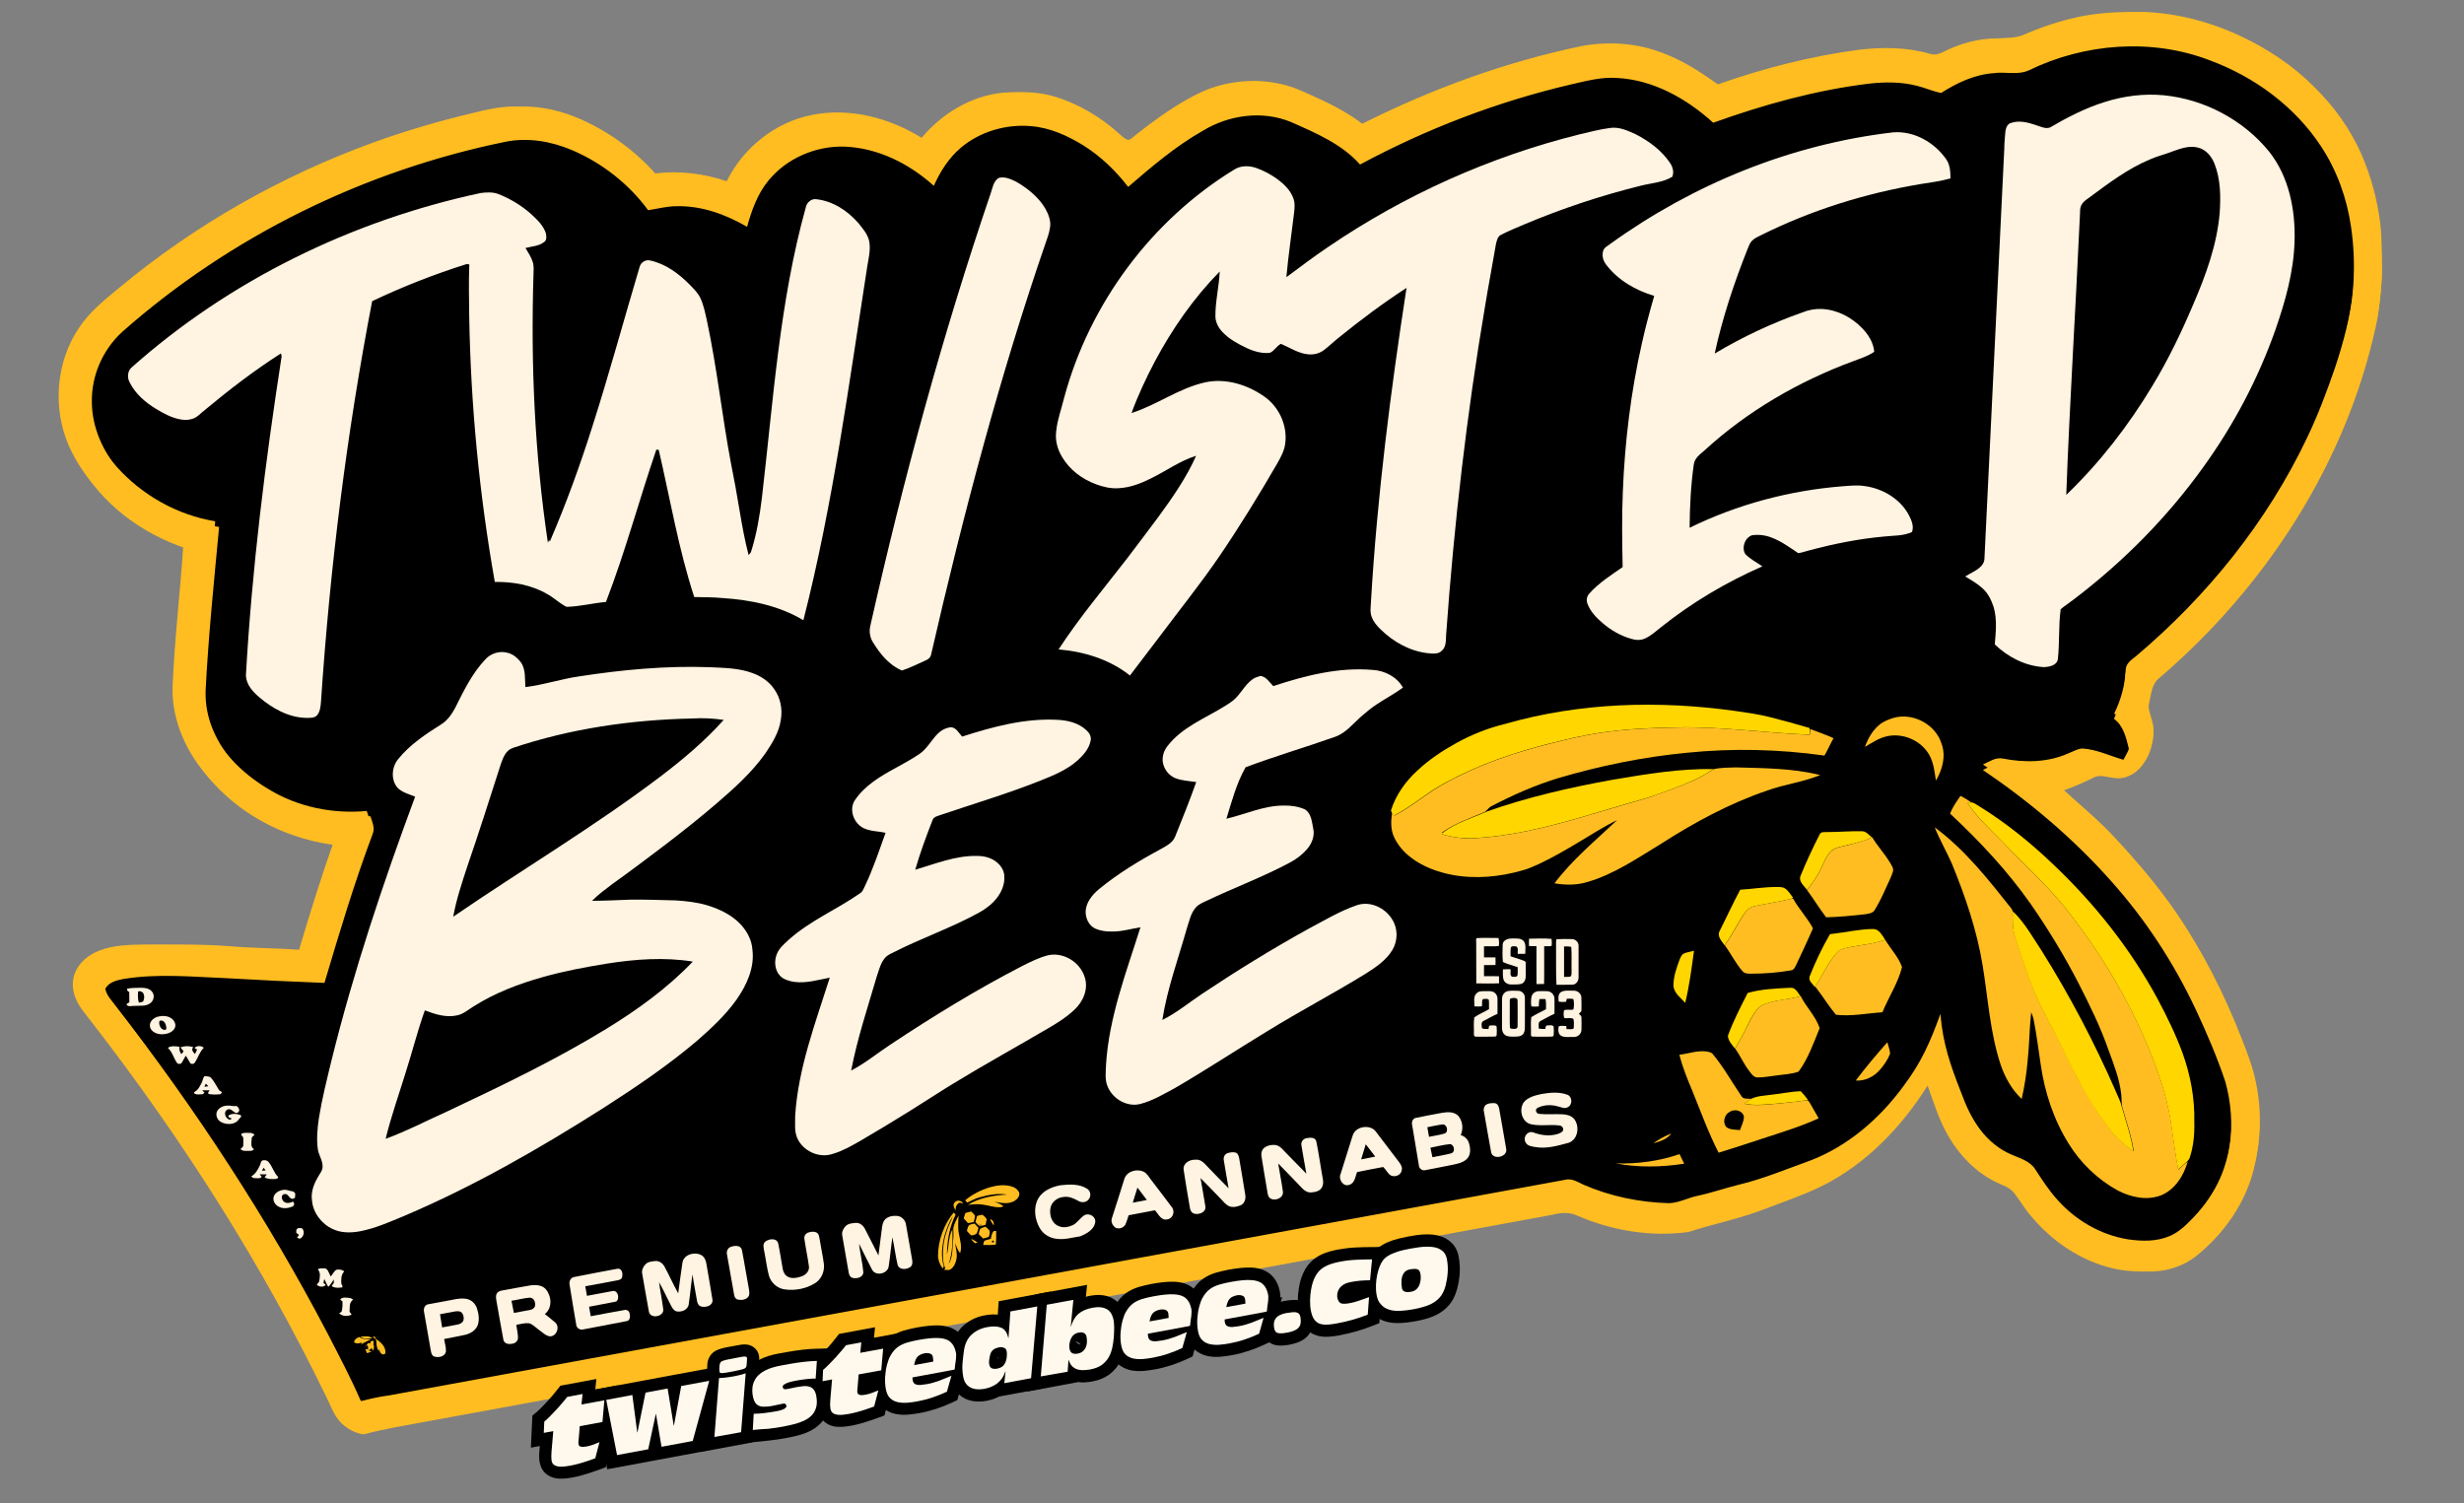 <?xml version="1.0" encoding="utf-8"?>
<!-- Generator: Adobe Illustrator 26.1.0, SVG Export Plug-In . SVG Version: 6.00 Build 0)  -->
<svg version="1.1" xmlns="http://www.w3.org/2000/svg" xmlns:xlink="http://www.w3.org/1999/xlink" x="0px" y="0px"
	 viewBox="0 0 2465 1504" style="enable-background:new 0 0 2465 1504;" xml:space="preserve">
<rect x="0" y="0" width="2465" height="1504" fill="#808080" stroke="none"/>
<style type="text/css">
	.st0{fill:#FFBD21;}
	.st1{fill:#FFF3E1;}
	.st2{fill:#FFD600;}
	.st3{fill:#FFF9ED;}
</style>
<g id="Layer_2">
</g>
<g id="Layer_1">
	<g>
		<path d="M360.4,1407.1c-1.1-1.4-2.2-2.9-3.2-4.6l-0.1-0.2l-0.1-0.2c-8.6-19.7-18.7-39.3-28.5-58.1l-4.5-8.8
			c-58.2-111-129.1-220.5-210.6-325.5c-1-1.4-2-2.6-3-3.9c-3.6-4.5-7.6-9.6-9-16l-0.3-1.5l0.7-1.3c4.7-8.6,14.8-10.6,20.9-11.8
			c13.1-2.2,27.3-3.2,43.7-3.2c13.9,0,28.1,0.7,41.7,1.4c6.7,0.3,13.7,0.7,20.5,1c29.1,1.7,59.5,3.2,93.1,4.5
			c16.2-54.6,30.2-100.3,47.6-146.7c1.2-3.4,0-7.3-1.5-11.5c-4.3,0.3-8.6,0.5-12.9,0.5c-31.2,0-60.9-8.3-86-24.1
			c-19.8-12.1-46.2-33.4-59.6-65.7c-5.5-13.1-8.2-27.3-7.6-41c2.3-45.4,6.7-91.4,10.9-135.9c0.8-8,1.5-16,2.3-24
			c-38.1-7.3-74.1-28.2-99.4-57.9c-17.6-21-27.4-46-27.6-70.3c-0.7-27.3,11.2-54.8,31.8-73.5C228.1,233,361.4,167,505.1,137.7
			c6.3-1.3,12.8-1.9,19.5-1.9c16,0,32.5,3.5,49.1,10.5c30.4,13,56.8,33.6,76.5,59.5c2.1-0.4,4.2-0.7,6.2-1.1
			c6.5-1.2,13.2-2.5,20.2-2.5l0.6,0c0.7,0,1.6,0,2.4,0c20.7,0,42.6,6.2,65.2,18.6c4-13.5,10-29.5,20.6-42.6
			c18.3-22.3,46.9-35.6,76.5-35.6c1.1,0,2.2,0,3.2,0.1c30.2,1.2,61,14.1,87.6,36.6c7.2-14.6,15.6-26,25.7-34.5
			c17.6-14.8,40.4-23,64.3-23c3,0,6,0.1,8.9,0.4c17.2,1.4,35,8,54.4,20.1c16,10.1,30.4,23.2,43,39c22.4-19.1,45.5-38.6,71.8-53.6
			c16.8-10.4,36.8-16.1,56.3-16.1c12.8,0,24.9,2.4,36.1,7.1l3.2,1.4c23.1,10.2,47,20.8,64.9,39.6c66.9-35.6,137.2-62.1,209.1-79
			c1.9-0.4,3.8-0.9,5.7-1.3c11.6-2.7,23.7-5.5,36-5.5c1.9,0,3.8,0.1,5.7,0.2c41.1,2.1,75,24.8,96.8,44.2
			c56.2-20.1,106.7-32.7,154.3-38.5c7.3-0.8,13.9-1.2,20.2-1.2c10.7,0,20.3,1.1,29.3,3.4c3.7,0.9,7.4,2.2,10.9,3.3
			c4,1.3,7.8,2.6,11.6,3.5c19.4-12.2,36.3-18.4,52.9-19.6c2.3-0.3,4.7-0.5,7.6-0.5c2.2,0,4.4,0.1,6.6,0.2c2.2,0.1,4.2,0.2,6.3,0.2
			c5.9,0,9.9-0.7,13.6-2.4c32.8-15.9,69.4-24.4,105.7-24.4c27.6,0,54.1,4.8,78.8,14.2c47.2,17.6,87.3,48.6,112.8,87.4
			c15.6,23.6,26.1,51.8,30.6,81.7c5.8,38.4,3.2,79.1-7.4,117.6c-14,51.5-34,99.7-59.1,143.3c-39.6,68.9-92.2,130.5-156.3,183.3
			c-1.9,1.7-2.9,3.9-2.9,5.8l0,0.2c-0.6,13.9-4.1,27.9-10.4,41.9c8.2,7.5,10.9,18.4,13.4,28.2l0.3,1c1.8,6.6-1.5,12.3-4.2,16.9
			c-0.7,1.1-1.3,2.2-1.8,3.3l-1.6,3.1l-3.3-1c-4.1-1.2-8.1-2.6-12-4c-8.8-3.1-17.1-6-25.9-7c-0.5-0.1-0.9-0.1-1.3-0.1
			c-2.9,0-5.8,1.4-9,2.8c-1.2,0.5-2.4,1.1-3.6,1.6c-12.2,5.5-26.1,8.3-41.3,8.3c-8.4,0-17.1-0.9-25.9-2.5l-0.2-0.1
			c-0.8-0.2-1.7-0.3-2.6-0.3c-3,0-6,1.2-9.1,2.7c47.4,32.8,88.9,69.1,123.3,107.9c34.1,38.2,62.8,81.5,85.1,128.8
			c13.1,28,22.6,51.3,30,73.1l0.1,0.2c12.8,45.6,5.4,93.4-19.7,127.8c-8.3,11.4-17.3,21.1-26.9,28.9c-9.7,7.9-22.9,12-38.3,12
			c-2,0-4.1-0.1-6.2-0.2c-31.4-1.7-62.3-17.2-84.6-42.6c-7.7-8.7-14.2-18.5-20.4-27.9l-2-3.1c-3.7-5.4-10.1-8-16.9-10.7
			c-2.4-1-4.8-1.9-7.2-3.1c-14.2-6.7-26.7-18.2-35.9-33.4c-7.1-11.4-11.8-24-16.4-36.1c-1.1-3-2.2-6-3.4-8.9
			c-6.2-16.5-10.5-32.1-13-47.3c-8.6,21.7-18,39-28.8,53.6c-26.7,37.6-60.3,65-97.3,79.2c-5.5,2-10.9,4-16.2,6
			c-11.7,4.4-23.8,8.9-36,12.8c-6.9,2.3-14,4.1-20.9,5.9c-6.2,1.6-12.6,3.3-18.8,5.2c-5.3,1.7-10.8,3-16,4.3
			c-7.1,1.7-13.8,3.3-20.3,5.8c-4.9,1.9-10.3,2.8-16.9,2.8c-4.6,0-9.1-0.4-13.5-0.9c-1.4-0.1-2.8-0.3-4.2-0.4
			c-23.5-2.6-45.8-8.3-66.1-17.1c-1.3-0.6-2.5-1.2-3.8-1.8c-3.7-1.8-7.2-3.5-10.5-3.5c-0.8,0-1.6,0.1-2.3,0.3l-0.1,0l-373.1,68.4
			c-261.7,48-523.5,96-785.2,144c-4.6,0.9-9.2,1.7-13.8,2.5c-9.9,1.7-20.1,3.4-29.9,6.2l-2.7,0.7L360.4,1407.1z"/>
		<path d="M2133.8,46.3c26.3,0,52.6,4.5,77.3,13.9c44.4,16.6,84.6,46,110.8,85.8c15.8,24,25.7,51.7,30,80.1
			c5.8,38.6,3.1,78.3-7.3,115.9c-13.6,49.6-33,97.8-58.7,142.4c-40,69.6-93.5,131.3-155.4,182.2c-2.5,2.3-4.4,5.5-4.3,9
			c-0.7,15-4.9,29.7-11.4,43.2c9.4,6.7,12.1,18.5,14.7,29.1c1.7,6.4-3,11.9-5.7,17.3c-12.8-3.9-25.2-9.7-38.7-11.1
			c-0.6-0.1-1.2-0.1-1.8-0.1c-5,0-9.6,2.9-14.2,4.7c-12.5,5.6-26,7.9-39.7,7.9c-8.4,0-16.9-0.9-25.1-2.5c-1.2-0.3-2.4-0.4-3.6-0.4
			c-6.1,0-11.7,3.7-17.1,6.3c46.9,31.9,90.7,68.7,128.3,111.2c34.2,38.2,62.6,81.5,84.4,127.9c11.1,23.7,21.4,47.9,29.8,72.7
			c11.6,41.4,6.7,89-19.1,124.3c-7.6,10.4-16.2,20-26.2,28.1c-10,8.1-23,11.1-35.7,11.1c-2,0-3.9-0.1-5.9-0.2
			c-31.4-1.7-61.2-17.7-81.8-41.2c-8.4-9.4-15.2-20.1-22.1-30.5c-6-8.7-16.8-11-25.8-15.2c-14.4-6.7-26-18.4-34.2-31.8
			c-8.6-13.8-13.6-29.3-19.4-44.4c-7.6-20.2-13.1-41.4-14.8-63c-8.5,24.1-18.9,47.7-34.1,68.3c-24,33.8-56.4,62.8-95.5,77.8
			c-17.3,6.3-34.5,13.2-52,18.8c-13.1,4.3-26.6,7-39.7,11.1c-12.1,3.9-24.7,5.7-36.5,10.2c-5,1.9-10.2,2.5-15.4,2.5
			c-5.8,0-11.6-0.7-17.4-1.2c-22.3-2.4-44.3-7.9-64.9-16.8c-5.1-2.2-10.3-5.6-16-5.6c-1.1,0-2.2,0.1-3.4,0.4
			c-386.1,70.8-772.1,141.6-1158.2,212.3c-14.7,2.8-29.6,4.7-44,8.7c-1.3-1.6-2.6-3.2-3.6-5c-10-22.9-21.7-45-33.1-67.2
			c-60.2-114.8-131.5-223.8-211-326.2c-4.2-5.7-9.7-11.1-11.2-18.2c3.5-6.5,11.4-8.4,18.1-9.8c14.2-2.4,28.5-3.1,42.9-3.1
			c20.7,0,41.4,1.6,62,2.4c32.1,1.9,64.2,3.4,96.3,4.6c14.9-50.2,30-100.4,48.4-149.5c2.1-5.8-0.7-11.8-2.5-17.3
			c-5.2,0.5-10.5,0.7-15.7,0.7c-29.4,0-58.8-7.7-83.8-23.4c-24.8-15.2-46.8-36.6-58-63.8c-5.2-12.4-7.8-25.8-7.3-39.3
			c2.8-54.6,8.4-109,13.5-163.5c-38.9-6.5-75.1-27.2-100.7-57.2c-15.8-18.8-26.4-42.8-26.6-67.7c-0.7-26.4,10.9-52.7,30.5-70.4
			c108.2-95.6,242.1-161.3,383.5-190.1c6.2-1.2,12.4-1.8,18.7-1.8c16.3,0,32.5,3.9,47.5,10.1c30.1,12.9,56.8,33.8,76.3,60.2
			c9.4-1.4,18.6-4,28.2-4c0.2,0,0.4,0,0.5,0c0.8,0,1.7,0,2.5,0c24,0,47.2,8.7,67.8,20.6c4.5-16.4,10.4-32.9,21.3-46.2
			c17.7-21.6,45.5-34.1,73.3-34.1c1,0,2.1,0,3.1,0.1c33.3,1.3,64.6,17.1,89.1,39.2c6.4-14.3,15-27.9,27-38.1
			c17.1-14.4,39.4-22,61.7-22c2.9,0,5.7,0.1,8.5,0.4c18.9,1.5,36.6,9.5,52.6,19.4c17.3,10.9,32.2,25.2,44.6,41.4
			c23.6-20.2,47.3-40.5,74.4-56c16.1-10,35.2-15.6,54.2-15.6c11.8,0,23.5,2.2,34.6,6.8c24.6,10.9,50.5,21.8,68.8,42.4
			c66.5-35.7,137.5-62.9,210.9-80.1c13.4-3,27-6.7,40.8-6.7c1.8,0,3.6,0.1,5.4,0.2c36.4,1.9,69.7,20.7,96.2,44.8
			c50.4-18.1,102.4-32.6,155.7-39.1c6.5-0.7,13.1-1.2,19.7-1.2c9.5,0,19.1,0.9,28.3,3.3c8.2,2.1,16,5.6,24.3,7.2
			c15.9-10.1,33.5-18.5,52.6-19.8c2.4-0.3,4.8-0.4,7.2-0.4c4.3,0,8.6,0.3,12.8,0.3c5.2,0,10.4-0.5,15.3-2.8
			C2062,54.7,2097.9,46.3,2133.8,46.3 M2133.8,38.1c-37,0-74.2,8.6-107.5,24.8c-3,1.4-6.6,2-11.8,2c-2,0-4-0.1-6.1-0.2
			c-2.2-0.1-4.5-0.2-6.8-0.2c-3,0-5.6,0.2-8,0.5c-16.9,1.2-33.8,7.3-53.2,19.2c-3.1-0.8-6.3-1.9-9.6-3c-3.6-1.2-7.3-2.5-11.2-3.4
			c-9.3-2.4-19.2-3.5-30.3-3.5c-6.4,0-13.2,0.4-20.6,1.2l-0.1,0l-0.1,0c-47.2,5.8-97.3,18.2-152.9,37.9
			c-22.3-19.4-56.3-41.5-97.5-43.7c-1.9-0.1-3.9-0.2-5.9-0.2c-12.8,0-25.1,2.8-36.9,5.6c-1.9,0.4-3.8,0.9-5.7,1.3
			c-71.4,16.7-141.1,42.9-207.5,77.9c-18.2-18-41.4-28.3-64-38.3l-3.1-1.4l-0.1,0l-0.1,0c-11.7-4.9-24.4-7.4-37.7-7.4
			c-20.2,0-40.9,5.9-58.5,16.7c-25.3,14.4-47.6,32.9-69.1,51.2c-12.2-14.7-26.1-27-41.3-36.6c-20-12.5-38.4-19.2-56.3-20.7
			c-3-0.3-6.1-0.4-9.2-0.4c-24.9,0-48.7,8.5-67,23.9c-9.4,8-17.5,18.3-24.4,31.3c-26.3-21-56.5-33.1-86-34.3c-1.2,0-2.3-0.1-3.4-0.1
			c-30.8,0-60.6,13.9-79.7,37.1c-9.9,12.1-15.9,26.5-19.9,39.3c-21.6-11.1-42.7-16.7-62.7-16.7c-0.9,0-1.7,0-2.6,0l-0.5,0
			c-7.3,0-14.3,1.3-21,2.6c-1.2,0.2-2.5,0.5-3.7,0.7c-19.9-25.6-46.3-45.8-76.6-58.8c-17.2-7.2-34.2-10.8-50.7-10.8
			c-6.9,0-13.8,0.7-20.3,2C433,148.2,363.6,172,298.1,204.4c-66,32.6-126.9,73.4-181.1,121.3l0,0l0,0
			c-21.5,19.5-33.9,48.1-33.2,76.7c0.2,25.3,10.3,51.1,28.5,72.8c25.1,29.4,60.5,50.5,98.1,58.5c-0.6,6.8-1.3,13.5-1.9,20.3
			c-4.2,44.5-8.6,90.5-10.9,136l0,0l0,0c-0.6,14.4,2.2,29.2,7.9,42.8c13.8,33.2,40.9,55.1,61.3,67.5c25.7,16.1,56.2,24.7,88.1,24.7
			c3.3,0,6.7-0.1,10-0.3c0.7,2.3,1.1,4.3,0.5,5.8c-17.1,45.6-30.9,90.5-46.8,143.8c-32.3-1.2-61.7-2.7-89.7-4.4l-0.1,0l-0.1,0
			c-6.8-0.3-13.7-0.6-20.4-1c-13.7-0.7-27.9-1.4-41.9-1.4c-16.6,0-31,1.1-44.2,3.2l-0.1,0l-0.1,0c-6.3,1.3-18.2,3.6-23.7,13.9
			l-1.4,2.7l0.6,3c1.6,7.4,5.9,12.9,9.8,17.7c1,1.3,2,2.5,2.9,3.7l0.1,0.1l0.1,0.1c81.3,104.8,152.1,214.1,210.2,324.9
			c1.5,2.9,3,5.8,4.5,8.7c9.7,18.8,19.8,38.3,28.4,57.9l0.2,0.4l0.2,0.4c1.1,2,2.4,3.6,3.5,5.1l0.7,0.8l3.4,4.4l5.4-1.5
			c9.5-2.7,19.2-4.3,29.5-6.1c4.5-0.8,9.3-1.6,13.9-2.5c255-46.7,510-93.5,765-140.3l393.1-72.1l0.3-0.1l0.3-0.1
			c0.4-0.1,0.9-0.2,1.3-0.2c2.4,0,5.5,1.5,8.7,3.1c1.3,0.6,2.6,1.3,4,1.9c20.8,9,43.4,14.8,67.3,17.4l0.1,0l0.1,0
			c1.4,0.1,2.8,0.2,4.1,0.4c4.5,0.4,9.2,0.9,13.9,0.9c7,0,13-1,18.4-3.1c6.2-2.4,12.8-4,19.7-5.7c5.3-1.3,10.9-2.6,16.3-4.4
			c6-1.9,12.4-3.6,18.5-5.2c6.9-1.8,14.1-3.7,21.2-6c12.2-3.9,24.4-8.5,36.1-12.9c5.3-2,10.8-4,16.1-6l0.1,0l0.1,0
			c37.7-14.5,72-42.4,99.2-80.7c8.9-12,16.7-25.6,24-42c2.6,11.2,6.1,22.7,10.6,34.7c1.2,3,2.3,6,3.4,8.9
			c4.6,12.4,9.4,25.1,16.7,36.9c9.7,15.9,22.7,27.9,37.7,35c2.4,1.2,4.9,2.2,7.4,3.1c6.4,2.6,12,4.8,15.1,9.2l2,3
			c6.3,9.6,12.8,19.5,20.8,28.4c23,26.1,54.8,42.2,87.4,43.9c2.1,0.1,4.3,0.2,6.4,0.2c16.3,0,30.4-4.5,40.9-12.9
			c9.9-8.1,19.1-18.1,27.6-29.7c25.9-35.5,33.5-84.6,20.3-131.4l-0.1-0.2l-0.1-0.2c-7.4-22-17-45.4-30.1-73.6
			c-22.5-47.7-51.3-91.4-85.7-129.9c-33-37.2-72.4-72.1-117.2-103.8c0.5,0,1,0.1,1.4,0.2l0.2,0.1l0.2,0c9.1,1.7,18.1,2.6,26.7,2.6
			c15.7,0,30.1-2.9,42.9-8.6c1.3-0.5,2.5-1.1,3.7-1.6c2.7-1.2,5.3-2.4,7.2-2.4c0.2,0,0.4,0,0.6,0l0.1,0l0.1,0
			c8.3,0.9,16.4,3.8,25,6.8c4,1.4,8,2.8,12.2,4.1l6.6,2l3.1-6.2c0.5-0.9,1.1-2,1.7-3.1c2.9-4.9,6.8-11.7,4.6-20l-0.2-1
			c-2.3-9.1-5-20-12.5-28.1c5.8-13.6,9-27.3,9.6-40.8l0-0.2l0-0.2c0-0.7,0.6-1.8,1.5-2.7c64.5-53.1,117.3-115.1,157.2-184.3
			c25.4-43.9,45.4-92.5,59.5-144.3c10.7-39.1,13.3-80.4,7.5-119.3c-4.5-30.5-15.3-59.3-31.2-83.4c-26-39.5-66.7-71.1-114.8-89
			C2188.9,42.9,2161.9,38.1,2133.8,38.1z"/>
		<path class="st0" d="M2125.7,18.6h19.3c53.9,2.5,106.3,23.5,148.7,56.5c24.2,19.2,45.2,42.8,60.2,70
			c22.3,40.6,29.9,87.7,28.9,133.6c-1.7,16-2.4,32.1-6,47.8c-30,137.3-110.3,260.8-216.5,351.7c-8.1,6.2-8.3,17.2-10.5,26.3
			c-3.1,11.6,5.8,22.2,4.2,33.8c-1.4,11.5-6,22.9-14.3,31.2c-6.4,6.4-15.7,10.5-24.8,8.8c-6.8-0.6-14.2-3.9-20.7-0.2
			c-10.7,5.3-21.7,9.9-33,13.9c20.3,18.6,41.8,36.1,60,56.8c34.1,36.7,64.3,77.2,87.6,121.6c15.5,29,28.7,59.2,39.9,90.1
			c12.2,33,14.9,69.5,7.2,103.9c-7.7,37.1-30.4,69.8-59.8,93c-12,9-26.9,14.1-41.8,14.6c-13.8,0.3-27.7,0.1-41.1-3.2
			c-32-7.6-60.5-27.1-81.4-52.3c-6.3-7.1-10.9-15.5-16.8-22.9c-4.6-6-12.1-8-18.5-11.1c-19.8-9.8-35.9-26.3-47-45.3
			c-9.5-16-14.9-33.9-21.1-51.2c-26.1,41.7-61.6,78.6-106,100.7c-18.2,8.9-37.4,15.4-56.3,22.6c-24.9,9.8-51.3,14.9-76.8,23.2
			c-37.7,5.2-76.7-1.3-111.5-16.4c-7.7-3.6-16.3-3-24.3-0.9c-375,69.2-750.1,137.7-1125.1,206.6c-21.4,4-42.9,7.4-63.9,13h-2.1
			c-10.5-1.9-20.1-8.1-24.5-18c-66.6-140.9-150.6-273.2-246.4-395.9c-7.6-9.2-14.6-19.9-14.3-32.3c0-13.8,10-25.6,22-31.3
			c16.8-8.2,36-7.9,54.2-8.1c27.5,0,55-0.3,82.5,1.9c22.3,1.9,44.8,1.7,67.1,3.4c11-36.5,22.1-72.9,34.9-108.8
			c-46.6-5.1-91.7-26.7-123.5-61.3c-19.7-21.2-33.8-48.2-37.1-77.1c-1.3-10.5-0.3-21.1,0.2-31.7c2.4-42.2,7.3-84.3,10-126.5
			c-45.1-14.6-86.1-44.8-109-86.7c-10.1-18-15.3-38.6-15.7-59.2v-4.4c0.9-23,7.4-45.9,20.4-65c11.4-17.4,28.2-30.1,44-43.2
			c106.3-86.9,233.9-147,368.2-175.1c30.7-5.5,63.1-1.9,91.3,11.6c27.2,12.5,51.8,30.6,71.9,52.9c23.9-2.9,48.4,0.2,71.2,7.8
			c16.9-33.8,49.6-59.8,87-66.4c37.2-6.9,75.9,3.5,107.7,23.1c13.9-16.4,31.6-29.8,51.6-37.7c21.8-8.8,46.1-9.3,69.1-6.2
			c29.8,5.7,56.9,21.9,79.1,42.3c2.6,2.2,6.8,5.7,9.8,2.2c20.5-16.4,41.7-32.1,65.1-44c30-15,66.4-17.6,98-5.9
			c23.3,9.8,46.8,20.2,67.1,35.5c64.3-32.2,132.1-57.7,202.3-73.8c29.1-7.9,60.5-9.1,89.4,0.3c23.1,7.1,43.7,20.2,63.3,34.1
			c44.4-15.8,90.3-27.5,137-34.1c24.9-3.4,50.7-3.4,74.9,3.7c4.8,1.6,9.7-0.3,14-2.5c10.8-5.4,22.4-9.4,34.3-11.5
			c15.9-3.3,33.1,0.7,48.1-6.5C2058.6,26.9,2092,19.1,2125.7,18.6 M2029.8,70.3c-11.2,5.2-23.6,1.2-35.3,2.9
			c-19.1,1.3-36.7,9.7-52.6,19.8c-8.3-1.6-16.1-5.2-24.3-7.2c-15.7-4-32-3.9-48-2.1c-53.3,6.5-105.3,21-155.7,39.1
			c-26.5-24.1-59.8-42.9-96.2-44.8c-15.7-1.2-31,3.1-46.2,6.5c-73.5,17.2-144.5,44.4-210.9,80.1c-18.3-20.6-44.2-31.5-68.8-42.4
			c-28.7-12-62.6-7.3-88.8,8.8c-27.1,15.4-50.9,35.8-74.4,56c-12.4-16.2-27.3-30.5-44.6-41.4c-15.9-9.9-33.7-17.9-52.6-19.4
			c-25-2.2-51,5.4-70.2,21.6c-12,10.2-20.6,23.8-27,38.1c-24.5-22.1-55.8-37.9-89.1-39.2c-28.8-1-58.1,11.6-76.4,34
			c-10.9,13.3-16.8,29.8-21.3,46.2c-21.3-12.3-45.4-21.2-70.3-20.6c-9.7-0.1-19.2,2.6-28.7,4c-19.4-26.4-46.1-47.3-76.3-60.2
			c-20.7-8.7-43.9-12.8-66.2-8.3c-141.4,28.8-275.3,94.5-383.5,190.1c-19.5,17.7-31.1,44-30.5,70.4c0.1,24.9,10.8,48.8,26.6,67.7
			c25.6,30,61.8,50.7,100.7,57.2c-5.1,54.4-10.7,108.8-13.5,163.5c-0.5,13.4,2.1,26.9,7.3,39.3c11.3,27.2,33.3,48.6,58,63.8
			c29.4,18.5,65.1,25.9,99.5,22.7c1.8,5.5,4.7,11.5,2.5,17.3c-18.4,49-33.5,99.3-48.4,149.5c-32.1-1.2-64.2-2.7-96.3-4.6
			c-34.9-1.4-70.2-5-104.9,0.7c-6.7,1.3-14.6,3.2-18.1,9.8c1.5,7.1,7,12.5,11.2,18.2c79.5,102.4,150.8,211.3,211,326.2
			c11.4,22.2,23.2,44.3,33.1,67.2c1,1.8,2.3,3.3,3.6,5c14.4-4,29.3-5.9,44-8.7c386.1-70.8,772.1-141.6,1158.2-212.3
			c7-1.8,13.2,2.5,19.3,5.2c20.6,8.9,42.6,14.4,64.9,16.8c10.9,0.9,22.2,2.8,32.8-1.3c11.9-4.5,24.5-6.4,36.5-10.2
			c13.1-4.1,26.6-6.8,39.7-11.1c17.6-5.6,34.7-12.5,52-18.8c39.1-15,71.5-44,95.5-77.8c15.3-20.6,25.7-44.3,34.1-68.3
			c1.7,21.6,7.2,42.7,14.8,63c5.8,15.1,10.8,30.6,19.4,44.4c8.2,13.4,19.8,25.1,34.2,31.8c8.9,4.3,19.8,6.6,25.8,15.2
			c6.9,10.5,13.7,21.1,22.1,30.5c20.6,23.5,50.3,39.5,81.8,41.2c14.5,1,30-1.5,41.6-10.9c9.9-8.1,18.6-17.8,26.2-28.1
			c25.8-35.3,30.7-82.9,19.1-124.3c-8.3-24.8-18.7-49-29.8-72.7c-21.9-46.4-50.2-89.7-84.4-127.9c-37.7-42.5-81.4-79.4-128.3-111.2
			c6.4-3.1,13.2-7.7,20.7-5.8c21.5,4.1,44.5,3.6,64.8-5.5c5.1-2,10.2-5.4,15.9-4.6c13.4,1.5,25.8,7.3,38.7,11.1
			c2.7-5.4,7.4-10.9,5.7-17.3c-2.6-10.5-5.3-22.3-14.7-29.1c6.5-13.5,10.7-28.2,11.4-43.2c0-3.5,1.8-6.7,4.3-9
			c62-51,115.4-112.6,155.4-182.2c25.7-44.6,45.2-92.7,58.7-142.4c10.3-37.6,13.1-77.3,7.3-115.9c-4.2-28.4-14.1-56.1-30-80.1
			c-26.2-39.8-66.4-69.3-110.8-85.8C2152.8,38,2085.6,43.2,2029.8,70.3z"/>
		<path class="st0" d="M2131.1,11.9h13c33.9,1.2,67.2,10,97.8,24.4c26.7,12.6,51.7,29.1,72.6,50c20,19.4,36.6,42.5,47.9,68
			c9.5,21.9,15.8,45.2,18.8,68.9c1.9,16.2,1.5,32.6,1.6,49c-0.4,17.4-2,34.9-6,51.9c-20.8,92.9-65,179.9-124.3,254
			c-26.4,33-55.7,63.7-87.6,91.4c-3.3,3-7.3,5.6-9.3,9.6c-3.4,6.4-3.7,13.8-5.6,20.7c-2.2,8.1,1.8,15.9,3.6,23.7
			c2.1,8.2-0.1,16.6-2.9,24.3c-4.2,11.1-12.4,21.4-24.1,25c-8.4,2.8-17-0.8-25.4-1.2c-3.8-0.3-7,1.9-10.2,3.4
			c-9.7,4.6-19.7,8.8-29.8,12.3c18.6,17.1,38.3,33,55.4,51.7c21.6,23.2,42.3,47.5,60.3,73.7c26.9,39.3,48.5,82.2,65.8,126.5
			c3.5,9.2,7.2,18.4,10.1,27.8c8.4,27.8,10.3,57.6,5.2,86.2c-3.5,19.1-10,37.7-20.2,54.3c-10.2,16.6-23.3,31.3-38.2,43.9
			c-13.9,11.6-32.1,17.6-50.1,17.1c-12.3,0.3-24.6-0.4-36.5-3.4c-35.4-8.5-66.3-31.4-87.6-60.6c-4.3-5.8-7.6-12.4-12.8-17.3
			c-5-4.8-12.1-6-17.8-9.4c-23.7-12.4-41.6-33.9-52.3-58c-5.6-12.3-9.6-25.2-14.2-37.8c-14.3,22.6-30.9,44-50.7,62.2
			c-19.7,18.3-42.3,33.7-67.1,44.1c-16.1,7-32.7,12.6-49.1,19c-19.1,7.2-38.9,11.6-58.4,17.3c-6.4,1.6-12.5,4.7-19.2,5.2
			c-31.3,2.9-63.4-0.9-93-11.8c-7.4-2.5-14.2-6.3-21.9-7.8c-5.3-1.2-10.6,0.5-15.8,1.4c-383.6,70.7-767.3,140.8-1151,211.3
			c-8.5,1.7-17.2,2.8-25.6,5.1c-5.1,1.3-10.4,2.4-15.7,2.7h-1.9c-6.5-0.3-13.1-2.5-17.7-7.3c-7.2-7.2-10.3-17-14.7-25.8
			c-64.3-132.7-143.9-257.7-234.2-374.3c-5.8-7.7-12.7-15-16.4-24.1c-3.6-8.3-4.2-18-0.7-26.3c4.2-10.2,13.4-17.6,23.5-21.6
			c14.7-6,30.9-6.1,46.6-6.4c28.6,0,57.3-0.4,85.7,1.8c22.7,2,45.6,1.7,68.2,3.5c10.9-36.6,22.2-73.1,35-109.1
			c-47-5.1-92.2-26.9-124.2-61.9c-22.6-24.5-37.9-57-37.4-90.7c1.9-48.4,7.8-96.4,10.9-144.7c-13.3-4.2-26.1-9.9-38.3-16.7
			c-32.8-18.5-60.9-46.5-76.3-81.1c-16.5-37.7-13-83.8,10.2-118.1c10.5-15.9,25.6-28,40.2-40C194.9,225,281.7,175.8,374,142.4
			c32.1-11.6,64.8-21.2,98-29.1c15.6-3.9,31.5-7.5,47.7-6.7c21.6-0.7,43,4.4,62.6,13.3c27.7,12.5,52.8,30.8,73.2,53.6
			c24.1-3,48.6,0.1,71.5,7.8c16.6-33.6,48.9-59.4,85.8-66.4c37.6-7.4,77.1,3,109.2,23c20.4-24.4,49.9-42.3,82-45.2
			c17.4-1.1,35.3-1.1,52.1,4.2c23.9,7.5,45.8,20.7,64.2,37.5c2.8,2.2,5.5,5.6,9.3,5.5c2.7-1.3,4.8-3.6,7.2-5.4
			c15.9-12.5,32.4-24.6,50-34.6c10.7-6.1,21.9-11.5,33.9-14.5c22.8-6.1,47.4-6,70.1,1.2c6.7,2.1,13,5.1,19.4,7.9
			c18.4,8.2,36.7,17.1,52.6,29.3c70-35.1,144.2-62.2,220.9-78c16.1-2.8,32.7-3.2,49-0.8c15.7,2.1,30.7,7.4,44.9,14.1
			c14.5,7,27.9,16,41,25.3c45.9-16.2,93.4-28.3,141.7-34.7c23.5-2.7,47.8-2.5,70.6,4.2c4.1,1.4,8.4,0.3,12.1-1.4
			c16.9-8.7,35.6-14.1,54.6-14.1c9.1-0.6,18.8,0,27.4-3.8c16.9-7.4,34.5-13.3,52.6-17.3C2095.2,13.4,2113.2,12.1,2131.1,11.9
			 M2030.4,63.5c-5.8,2.7-12.4,3.2-18.7,3c-8.5-0.8-17.1-0.2-25.5,1.1c-16,2.6-30.7,10.2-44.3,18.8c-6.3-0.9-12.3-3.6-18.4-5.4
			c-9.2-3.1-19-4.5-28.7-5c-22.6-0.8-44.9,3.8-67.1,7.7c-39,7.5-77.2,19.2-114.7,32.5c-16.7-15.4-35.9-28.2-57.2-36.4
			c-20.5-7.8-43.1-11.1-64.7-6.6c-81,16.8-159.4,45.7-232.2,84.9c-14.1-16.1-33.4-26.4-52.5-35.2c-8.8-3.9-17.3-8.4-26.6-10.8
			c-24.6-6.8-51.7-2.7-73.9,9.6c-29.1,15.8-54.5,37.4-79.5,58.9c-18.9-25-44.5-45.5-74.2-56c-31-11-67.6-4.8-93,16.2
			c-12.3,10.3-21.1,24.1-27.5,38.7c-22.2-20-49.9-35-79.8-38.5c-31.9-4.4-65.7,8.4-86.2,33.4c-10.8,13.4-16.8,29.8-21.2,46.2
			c-21.7-12.6-46.4-21.6-71.8-20.6c-9.3-0.1-18.3,2.7-27.5,3.9c-10.7-14.2-23.1-27.3-37.4-37.8c-13.8-9.9-28.4-18.8-44.4-24.6
			c-19.2-7.2-40.3-10.2-60.6-6.2c-140.4,28.6-273.5,93.5-381.5,187.9c-21.1,17.5-34,44.7-33.6,72.2c-0.2,26.4,11.5,51.8,28.8,71.3
			c25.6,28.7,60.9,48.6,98.8,54.8c-4.2,45.7-9.1,91.3-11.9,137c-1.2,17.9-3.8,36.3,1.4,53.9c4.7,17.4,14.1,33.3,26.2,46.6
			c10.9,12.2,24,22.4,38,30.7c29.1,17.7,64.1,24.8,97.9,21.6c1.4,4.3,3.3,8.6,3.3,13.3c0,3.2-1.6,6-2.6,9
			c-17.6,47.6-32.3,96.2-46.7,144.9c-32.1-1.2-64.1-2.6-96.2-4.6c-32.4-1.2-65-4.5-97.3-0.5c-7,0.8-14.1,1.8-20.5,5.2
			c-2.5,1.5-5.1,3.6-5.8,6.5c2.1,6.3,6.6,11.5,10.7,16.7c92.6,119.2,174.2,247.4,240.1,383.2c2.8,5.7,4.2,12.4,9,16.8
			c9.5-2.5,19.1-4.6,29-5.9c392.7-72,785.4-144,1178.1-216c5.8-0.4,10.9,2.8,15.9,5.2c27.1,11.8,56.4,17.8,85.8,18.6
			c9.9-0.3,18.7-5.3,28.2-7.3c14.1-2.9,27.7-7.8,41.7-11.2c24.4-5.8,47.7-15.7,71.3-24.1c37.6-14.4,69.2-41.7,92.9-73.9
			c18.4-24.4,27-44.2,37.4-72.8c2.5,29.8,9.9,51,20.9,79c4.7,13,10.6,25.7,19,36.8c8.2,10.8,19,19.8,31.5,25
			c8.3,3.6,18,6.3,23.3,14.3c6.6,10.2,13.3,20.5,21.3,29.6c18.4,21.2,44,36.4,71.9,40.8c14,2,28.8,2.3,41.9-3.5
			c9.4-4.1,16.7-11.5,23.7-18.8c10.8-11.4,19.9-24.4,26.3-38.8c10.4-23.8,13.5-50.4,10.8-76c-1-12.5-4.2-24.8-8.7-36.5
			c-8.3-22-17.4-43.8-27.5-64.9c-20.6-42.9-46.7-83.2-77.9-119.1c-39-45.2-84.7-84.1-133.9-117.5c6.3-2.7,12.6-7.5,20-5.9
			c21.5,4.2,44.5,4,64.9-5c4.7-1.8,9.2-4.6,14.3-5.1c14.4,0.8,27.6,7.4,41.3,11.3c1.8-3.7,4.1-7,5.5-10.8c1.6-4.7-0.8-9.4-1.9-14
			c-2.1-8.1-5.5-16.7-12.8-21.5c6.7-13.7,10.9-28.6,11.5-43.9c0.2-5.8,5.2-9.6,9.5-12.8c71.6-60.2,131.8-134.7,172-219.3
			c10.9-22.7,19.8-46.4,28-70.3c8.4-25.2,15.2-51.1,18.3-77.5c2.9-32.5,1.5-65.7-7.5-97.3c-6.5-23.1-17.4-45-31.9-64
			c-18.4-24.1-42.1-44.1-68.6-58.9c-27.4-15.3-57.7-25.8-89-29C2113.9,36.7,2069.4,44.3,2030.4,63.5z"/>
		<path class="st0" d="M1893.9,718.3c19.5-5.8,42.5,6.2,48.5,25.9c4.5,12.3,0.8,25.8-5.7,36.7c-1.4-8.8-2.2-18-6.8-25.9
			c-8.4-14.7-27.2-22.4-43.5-18.1c-7.5,1.9-14,6.5-20.7,10.3c2.9-8.3,7.5-16.3,14.3-22C1884,721.8,1889,719.9,1893.9,718.3z"/>
		<path class="st0" d="M1601.4,733.1c25.3-3.8,50.9-4.9,76.5-5.3c44.3-1.1,88.4,5.6,132.7,7.3c0-0.3,0-0.9,0-1.2
			c0.1-1.5,0.1-3.1,0.3-4.6c7.8,2.9,15.8,5.8,23.4,9.2c-3.3,5.7-5.8,11.8-9.1,17.4c-45.6-6.4-92-7.5-137.8-2.8
			c-43.8,4.2-87.2,13.1-129.3,25.6c-22.8,7-44.7,16.7-65.8,27.7c-3.4,1.5-4.9,5.5-8.5,6.6c-14.1,5.8-28.8,11.1-41.3,20l0.1,0.8
			c0,0.3,0.1,0.8,0.1,0.9c9.1,2.6,18.5,4.2,27.8,4.1c38.5-1.5,76.2-10.8,113.1-21.6c21.4-6.2,42.7-12.8,64.2-18.8
			c15.8-5.6,31.8-11,47.2-17.9c6.8-3,13-7.1,19.3-11c7.3-1.7,14.7-1.5,22.2-1.8c28.3,0.8,56.9,0.8,84.5,7.7
			c-17.3,7.1-35.9,9.2-53.4,15.6c-37.6,12.8-72.8,31.9-106.1,53.3c-23.5,14.2-46.5,30.2-73.2,38c-10.8,3.4-22.3,3.2-33.2,1.4
			c17.9-23.8,41.1-42.8,62.6-63.2c-14.2,6.8-27.4,15.7-41,23.6c-12,7.2-24.1,14.1-36.8,20.1c-5.6,2.5-11.1,5.1-17,6.6
			c-22.7,6.5-47,8.8-70.3,4.4c-14.4-2.8-28.8-8-40.7-17c-7.6-5.7-14.1-13.2-17.8-22c-3-7.4-2.6-15.6-1.4-23.2c0.7,1,1.4,2,2.3,3
			c18.2-9.4,33.5-23.6,51.7-33c32.6-18,68.1-30,104.1-39.1C1567.4,739.7,1584.3,735.6,1601.4,733.1z"/>
		<path class="st0" d="M1961.3,796.2c3.9,2,7.6,4.2,11.2,6.8c-1.4,0.1-2.8,0.2-4.2,0.3c9.2,14.1,21.7,25.6,33.5,37.4
			c20.8,22,43.4,42.3,62.7,65.6c33.5,41.7,61.8,87.7,82.8,136.9c10.9,25.2,20,51.3,24.4,78.5c2.5,16.1,4.4,32.4,7.5,48.5
			c2.5-2.3,4.8-4.5,7.4-6.6l2-1.5c-4,14.1-12.7,28.1-26.8,33.8c-14.2,5.4-30.1,1.9-43.2-4.9c-19.9-10.9-36.9-27.2-48.9-46.5
			c-15.1-24.1-24.2-51.6-28.2-79.7c-2.3-14.8-4-29.8-7-44.5c-0.5-2.6-1.5-5.2-2.5-7.6c-1.8,16.3-1.8,32.8-3.6,49.2
			c-1.1,12.6-3.1,25.2-5.9,37.5c-9.8-9.1-16.5-21.2-20.9-33.8c-10.8-32.4-12.7-66.6-18.2-100c-5.8-35.2-17.4-69.1-30.9-102
			c-5.4-12.1-12.1-23.6-17-35.9c30.2,22.3,53.5,52,76.6,81.1c0.9,1.1,1.4,2.6,1.6,4.1c-0.3,8.3-0.3,16.8,2.5,24.7
			c5.8,17.9,11.4,35.8,18.6,53.3c5.8,14.4,13.4,28,20.6,41.7c4.1,8.4,8.6,16.7,12.5,25.2c4.1,9.1,9.2,17.8,13.8,26.9
			c7.3,13.4,15.4,26.4,24.4,38.6c7.7,10.9,17.1,21,28.5,28.3c-2.2-15.1-7.5-29.5-11.5-44.1c-0.9-4.2-0.5-8.5-1-12.7
			c-1.7-15.4-7.4-29.8-12.7-44.2c-8-23.2-19-45.3-30.1-67.1c-14.1-27.3-30.1-53.7-47.6-78.9c-23.3-33.2-51.2-63-80.8-90.6
			C1953.3,807.5,1957.4,801.8,1961.3,796.2z"/>
		<path class="st0" d="M1872.7,837.6l0.2-0.1c5.2,8.8,12.2,16.2,17.5,24.9c1.6,2.9,4.3,6,3.3,9.6c-1.5,5-4,9.6-6.1,14.4
			c-3.7,8.2-7.4,16.4-12.2,24.1c-2.1,3.4-6.4,3.6-9.9,4.2c-12.8,1.4-25.7,2.7-38.6,3c-6.8-8.8-12.5-18.4-19.1-27.2
			c4.4-5.8,9-11.8,12.4-18.4c3.6-6.7,5.8-14.3,11.1-20c4.2-4.4,10.6-4.9,16.2-6.3C1856,843.4,1864.9,841.7,1872.7,837.6z"/>
		<path class="st0" d="M1756.4,906.3c11.8-2.5,23.8-4.2,35.6-7.1c0.5-0.1,1.3-0.3,1.8-0.3c5.8,10.5,14.2,19.2,19.9,29.8
			c-5.2,12.2-11,24.1-16.5,36c-1.2,2.3-2.2,5.4-5,6c-13.4,2.4-27,3.4-40.6,3.4c-2.9-0.1-6.2,0.1-8.3-2.4c-7-8-11.7-17.7-17.9-26.2
			c7.7-9.9,12.8-21.5,19.9-31.8C1747.6,909.8,1751.8,907.1,1756.4,906.3z"/>
		<path class="st0" d="M1851.4,947.4c11.5-2.2,23.4-3.2,34.5-7.3c5.4,9.2,13.3,17.1,16.9,27.4c-4,16-13.4,30-19.6,45.2
			c-15.5,1-30.9,4.3-46.5,2.5c-7.5-9-13.6-19.1-20.8-28.3l0.4-0.7c7.3-10.8,12.4-23.1,21.1-32.8
			C1840.8,949.1,1846.5,948.4,1851.4,947.4z"/>
		<path class="st0" d="M1770.2,1003c10.1-3.1,20.8-3.3,31-6.4l0.2-0.1c5.5,11.1,15,20,19,32.1c-6.1,14.9-11.5,30.5-21.1,43.5
			c-7.5,2.7-15.6,2.8-23.4,4c-5.9,0.7-11.8,1.9-17.7,1.8c-3.6,0-5.8-3.2-7.7-5.7c-5.8-7.2-9.3-15.7-14.6-23.1c3-6.1,7-11.8,9.8-18
			c3.8-7.6,7.4-15.4,12.8-22C1761.3,1005.6,1766,1004.3,1770.2,1003z"/>
		<path class="st0" d="M1856.5,1081c9.9-13.2,20.7-25.9,31.6-38.3c1,3.8,2.5,7.5,2.8,11.4c-2.4,6.1-6.2,11.7-10.6,16.6
			C1874.4,1077.3,1865.5,1081.7,1856.5,1081z"/>
		<path class="st0" d="M1680,1055.3c8.8-1.2,17.4-4.3,26.3-3.5c2.5,0.5,5.5,0.6,7.1,2.7c10.5,12.5,18.4,26.8,27.5,40.2
			c1,1.4,1.8,3.4,3.7,4c2.5,0.7,5,0.4,7.5,0.6c-2.5,1.5-4.6,3.2-6.8,5c11,2.3,22.3,0.7,33.4-0.2c9.6-1,19.3-1.9,28.9-3.4
			c1.6,0.1,2.3,1.6,3,2.7c2.9,5.2,5.9,10.2,8.8,15.4c-18.7,8.6-38.4,14.4-57.8,20.8c-14.1,4.8-28.2,9.2-42.3,13.6
			c-10.4-20.3-18.1-41.9-26.7-62.9C1687.7,1078.8,1683.2,1067.2,1680,1055.3 M1730.5,1112.3c-5.5,2.6-7.5,10.8-3.4,15.3
			c3.9,2.9,9.1,2.4,13.6,3c1.4-4.4,4-8.7,3.9-13.4C1743.6,1111.1,1735.4,1109,1730.5,1112.3z"/>
		<path class="st0" d="M1654,1143.8c5.6-4,11.6-7.4,18-9.8C1667.8,1139.8,1660.6,1141.9,1654,1143.8z"/>
		<path class="st0" d="M1616.4,1163.9c21.6,0.6,43.4-2.2,63.8-9.3c1.6,3.1,3.2,6.4,4.7,9.6C1662.2,1167.7,1639,1168.2,1616.4,1163.9
			z"/>
		<path class="st0" d="M990.2,1187.8c7.1-2,14.7-3,21.9-0.8c3.2,0.8,5.9,2.9,7.4,5.8c1.2,3.5-1.7,6.8-4.5,8.6
			c-6.1,3.6-13.5,2.1-20.1,0.8c3,1.1,6,2.4,8.6,4.2c-0.2,1.3-1.7,1.1-2.6,1.3c-6.1,0.6-12-2-18-2.6c-4.9-0.8-9.8-0.2-14.6,0.3
			c11.7-7.3,25.7-9.5,39.2-10.3c-9.2-1.6-18.6,0.3-27.4,2.7c-4.3,1.1-8.3,3.5-12.4,5.3c-0.9-0.6-1.4-1.5-2.1-2.3
			C972.7,1194.8,981.3,1190.5,990.2,1187.8z"/>
		<path class="st0" d="M954.7,1203.4c2-3.3,7-2.7,8.9,0.5c-0.8-0.2-2.6-0.5-3.5-0.7c-3.2,1.3-4.5,4.6-4,7.9
			C954.8,1208.8,952.9,1206,954.7,1203.4z"/>
		<path class="st0" d="M965.8,1213.5c1.9-0.5,3.8-1,5.8-1.5c1.3,1.3,2.8,2.6,3.8,4.3c0,2.2-0.8,4.2-1.4,6.3c-1.9,0.5-3.8,0.8-5.7,1
			c-1.3-1.6-2.7-3.1-4.2-4.6C964.6,1217.2,965.1,1215.3,965.8,1213.5z"/>
		<path class="st0" d="M954.1,1213c0.7,0.8,1.3,1.4,1.9,2.2c-6.2,12.4-8.5,26.2-8.7,40c2.1-8.4,1.4-17.6,5.5-25.4
			c0.4,11.7,0.1,23.8-3.8,34.9c4.4-7.1,3.7-15.8,4.5-23.8c0.6-4.1,0.3-8.2,0.2-12.3c0.9-4.4,3.2-8.6,5.3-12.5
			c-0.3,6.1-0.9,12.3,0.3,18.3c1.1,6.3,3.4,12.9,1.2,19.3c-2.4-3-3.7-6.6-5.1-10.1c0.8,5.2,2.4,10.4,1.5,15.7
			c-0.7,4-2.4,8.1-5.8,10.5c-2,1.4-4.6,0.5-6.8,0.5c0.5-0.5,0.9-0.9,1.4-1.3c-1.9-4.3-2.5-9.1-2.3-13.8c-0.2-8.7,1.4-17.3,4.4-25.4
			c1.6-4.4,3.8-8.6,5.4-13c-4,5.8-6.1,12.7-8.3,19.4c-2.5,10-3.9,20.9-0.6,30.9c-0.5,0.6-0.9,1.1-1.3,1.8c-2.8-3.7-4.6-8.2-4.6-12.8
			C938.6,1240.5,944.3,1225,954.1,1213z"/>
		<path class="st0" d="M977.5,1216.5c1.7-0.6,3.5-1.1,5.3-1.2c1.7,1.1,3.1,2.6,4.3,4.2c-0.2,2-0.8,3.9-1.1,5.8
			c-1.5,0.4-3,0.8-4.5,1.2c0.1-0.7,0.4-2,0.6-2.6l-0.8,2.1c-0.6-0.6-1.7-1.7-2.3-2.3c0.8,1.1,1.7,2.3,2.5,3.5
			c-2.5-0.8-4.1-2.9-5.7-4.7C976.4,1220.6,976.9,1218.6,977.5,1216.5z"/>
		<path class="st0" d="M990.4,1219.9c3.1,0.1,4.2,3.6,3.7,6.1C992.8,1224.2,991.5,1222.1,990.4,1219.9z"/>
		<path class="st0" d="M970.7,1225c1.3-0.3,2.7-0.6,4.2-0.9c1.3,1.4,2.6,2.8,4,4.3c-0.7,2.1-0.9,4.3-2.3,6.1
			c-1.5,0.8-3.3,1.4-5.1,1.4c-1.6-1.3-2.9-3-4.2-4.5c0.6-2.4,0.9-5,3.1-6.4c0.2,0.5,0.6,1.3,0.8,1.8
			C971.1,1226.3,970.8,1225.4,970.7,1225z"/>
		<path class="st0" d="M980.6,1229.3c1.6-0.9,3.5-1.4,5.3-2.1c1.6,1.8,4.8,3.2,4.2,6.1c-0.1,1.4-0.4,2.9-1.1,4.2
			c-1.8,0.7-3.7,1-5.5,1.5c-1.5-1.4-2.9-2.9-4.4-4.3C979.5,1232.9,979.8,1231.1,980.6,1229.3z"/>
		<path class="st0" d="M994.3,1231.5c0.6,0,1.7,0,2.3,0c-0.1,4.5,0.2,9.1-0.4,13.6c-4.2,0.7-8.4,0.4-12.6,0.4
			c0.4-1.4,0.3-3.2,1.4-4.3c2-0.8,4.2-1.2,6.2-1.8C991.9,1236.7,992,1233.6,994.3,1231.5 M992.5,1241.3c-0.5,1.5,0,2,1.6,1.5
			C994.6,1241.3,994.1,1240.9,992.5,1241.3z"/>
		<path class="st0" d="M971.7,1239.4c2.2,1,4.2,2.3,6.3,3.6c-0.7,0.2-2,0.7-2.6,0.8C974,1242.5,972.3,1241.2,971.7,1239.4z"/>
		<path class="st0" d="M360.4,1337.1c3.9,0.2,8.9-1.2,12,1.8c-2.3,0.3-4.4,0.4-6.7,0.7C363.8,1339,362,1338.2,360.4,1337.1z"/>
		<path class="st0" d="M372.4,1337.9c0.8-0.3,1.8-0.6,2.6-0.8c0.4,0.8,0.8,1.7,1.1,2.5c4.7,2.9,9.7,7.5,9.5,13.4
			c0.2,2.1-2.7,2.5-4,1.3c-1.6-1.1-1.9-3.2-2.4-4.9c-0.1,0.7-0.3,1.9-0.3,2.5c-1.8-2.9-2.4-6.4-2.4-9.7
			C376.5,1339.8,374.7,1338.3,372.4,1337.9z"/>
		<path class="st0" d="M354.2,1342.8c0.4-2.8,2.6-4.3,5.2-5.2c1.9,1.4,4.2,1.5,6.4,2.4c1.7-0.1,3.4-0.1,5.1,0
			c-3.3,1.4-6.5,3.2-9.7,4.9l0.8-1.9C359.4,1344.1,356.6,1344.6,354.2,1342.8z"/>
		<path class="st0" d="M370.1,1344.1c0.6-1,0.8-3.2,2.5-2.6c2-0.3,1.1,2.5,0.8,3.5c1.6,1.9,0.2,4.2,0.1,6.4c-0.6-1-1.2-2-1.9-2.9
			c-0.8,1.9-2.2,2.5-4.2,2c1.4,0.5,2.9,1,4.3,1.6c-1.5,0.6-3,1.1-4.5,1.7c-0.6-1.3-1.1-2.6-1.7-4c0.7,0,1.9,0,2.5,0
			c0.6-1.7,0.2-3-0.9-4.1c-0.7,0.9-1.3,1.9-2,2.8c0.8-1.9,2.1-3.4,3.2-5C368.9,1343.7,369.4,1343.9,370.1,1344.1z"/>
		<path class="st1" d="M2105.1,102.2c19.1-6.1,39.4-8.8,59.5-6.9c40.7,4,79.6,24.6,105.4,56.3c19.9,25.1,26.4,58.1,25.5,89.5
			c-0.8,30.7-9.3,60.6-19.4,89.5c-17.2,48.6-41.5,94.5-71.6,136.3c-36.3,50.7-80.8,95.6-130.6,133.3c-4.1,3.2-8.5,5.9-12.4,9.3
			c-2.2,16.5-1,33.3-2.8,49.9c-1,6.4-8.6,7.8-14,8c-18.5-1-35.9-10-49.1-22.7c1-12.4,2.4-25.1-1.1-37.2c-2.2-6.9-5.5-13.7-10.8-18.6
			c-5.3-4.9-11.6-8.5-17.7-12.2c4.9-3.1,10.5-5.3,14.8-9.2c2.3-2,4-4.6,4.4-7.6c6.6-137,13.2-274.2,19.9-411.2
			c0-5.8,0.7-11.5,1.1-17.2c0.5-3.4,1.9-7.5,5.6-8.5c8.6-3,17.7-0.3,25.9,2.5c4.1,1.3,8.8,3.7,13.2,2
			C2068.1,117.4,2086,108.2,2105.1,102.2 M2173.9,151.3c-7.6,3-15.7,4.9-23.1,8.2c-21.8,9.1-40.8,23.4-59.7,37.4
			c-3,2.3-6.5,4.2-8.4,7.5c-2.4,3.6-1.6,8.1-2,12.2c-4.2,92.8-10.2,185.6-13.6,278.5c33.6-32.3,62.3-69.4,86.3-109.3
			c15.7-25.9,28.9-53.3,40.7-81.2c12.6-29.2,23.8-59.7,26.5-91.7c1.1-16.5,0.9-33.6-5.2-49.1c-2.8-7.2-8.4-14-16-16
			C2190.9,145.3,2182,148.4,2173.9,151.3z"/>
		<path class="st1" d="M1579.8,134.5c10.3-2.5,20.6-5.1,31-6.5c9.1-1.3,17.6,2.7,25.7,6.4c13.2,6.8,25.6,15.9,34,28.3
			c2.9,4.1,4.4,9.3,2.5,14.1c-9.6,5.9-21.3,6.3-32,9.1c-39.5,9.8-78.4,22.7-115.9,38.5c-7.7,3.3-15.7,6.5-23.2,10.4
			c-3.7,1.5-4.4,5.8-5.3,9.1c-3.5,20.8-7.5,41.4-10.9,62.2c-18.5,109-31.1,218.9-39,329.2c-0.3,5.4,0.2,11.8-4.3,15.7
			c-3.9,3.9-9.7,2.8-14.6,2.4c-17.6-2.1-33.8-11.3-46.4-23.5c-3.8-3.6-7.3-7.7-9.1-12.6c-2.2-5.4-0.8-11.1-0.7-16.7
			c6.2-104.7,19.5-208.9,35.5-312.6c-23.7,15.4-46.3,32.3-68.2,50.1c-5.1,4-9.6,8.6-14.8,12.4c-4.3,3.1-9.7,4.5-15.1,4
			c-10-0.8-18.5-6.7-27.5-10.5c-4.4,2-6.6,7.2-11.2,9c-7.8,0.8-15.7-1.4-22.8-4.7c-8.7-4.1-17.4-8.7-24.1-15.7
			c-4.2-4.2-7.3-9.8-7.5-15.8c-0.2-15.2,3.7-30.1,4.3-45.2c-26.1,26.6-47.6,57.5-65.1,90.4c-8.7,16.6-16.7,33.6-23.1,51.2
			c25.5-8.1,47.3-24.9,73.7-30.7c20.2-4.4,41.4,2.1,58.1,13.5c15.3,10.1,24.3,29.1,22,47.3c-0.8,7.6-4.7,14.5-8.4,21
			c-18.2,31.4-37.2,62.3-57.6,92.3c-19,27.8-40.2,54.1-60.4,81.1c-9.6,12.7-19.3,25.4-29,38.1c-20.2-16.1-45.9-24-71.4-26.1
			c20.9-32.1,45.7-61.4,69-91.6c10.4-13.6,20.6-27.3,30.8-40.9c14.1-19.3,28-39.2,37.8-61.2c-16.3,5-30.2,15.4-45.4,22.7
			c-9.9,5-20.7,9.1-31.9,9.7c-7.7,0.6-15.4-1.2-22.5-3.8c-14-5.1-26.6-14.4-34.2-27.3c-4.8-7.8-7.3-17.3-5.9-26.4
			c1.1-11.2,5.2-21.8,7.8-32.7c25.2-94,87.2-177.8,170.3-228.6c6.9-4.4,15.8-4,23.2-1.1c7.3,2.7,14.1,6.5,20.3,11
			c6.4,4.8,12.5,10.8,15.4,18.4c2,5,1.5,10.6,0.8,15.8c-2.5,21.2-5.7,42.3-7.6,63.6c13.8-10.2,27.4-20.6,41.6-30.1
			C1404.8,195.2,1490.3,156.8,1579.8,134.5z"/>
		<path class="st1" d="M1610.5,244.3c83.2-60.1,181.4-100.1,283.5-111.9c20.8-1.6,40.9,9.9,52.7,26.5c4.2,5.7,4.5,12.9,4.6,19.6
			c-10.1,2.8-20.6,4.2-30.9,5.8c-55.1,9.3-109,26.2-159.1,51.2c-3,1.5-6.3,2.9-8.7,5.5c-2,2-2.9,4.7-4,7.3
			c-13.6,34.2-25.4,69.3-33.2,105.4c27.8-16.6,57.3-30.5,87.9-41.2c6-2.4,12.5-3.7,19-3.4c15.5,0.6,30.1,8.3,40.7,19.3
			c6.2,6.4,11.2,14.4,12,23.5c-6.3,4.5-13.9,6.7-20.9,9.4c-54.7,20.2-106.1,50-149.1,89.5c-4.3,3.7-9.6,7.5-10.5,13.7
			c-3,21-4,42.3-4.2,63.5c47.7-23.4,99.9-37.3,152.8-41.5c7.3-0.5,14.5-1.4,21.8-0.3c18.1,2.3,35.7,12.5,44.6,28.8
			c2.6,5.2,5.5,11.2,3.3,17.2c-8.8,4.2-18.9,3.5-28.3,4.6c-25.5,2.3-50.6,7.4-75.2,14c-3.5,0.8-6.8,2.2-10.3,2.6
			c-8.7-5.8-17.3-12.2-27.3-15.8c-6-2.3-12.6-3-19-2.1c-7.1,2.5-10.6,12.1-6.8,18.6c4.8,5.3,11.4,8.4,17.2,12.5
			c-36.1,15.8-70.5,36.2-101.3,60.8c-5.4,4.2-10.5,9.1-16.9,11.7c-4.2,1.7-8.9,1.3-13,0c-10.7-3-20.5-8.7-28.8-15.9
			c-6.1-5.2-12-11.3-14.9-19c-1.4-3.3-0.9-7.4,1.5-10.1c9.5-10.8,21.9-18.6,33.6-26.8c-0.5-25.2-0.9-50.5,0.2-75.6
			c2-49.9,8-99.6,19.1-148.4c3.5-15.9,7.8-31.7,12.3-47.3c-18.7-5.5-36.5-15.8-48.3-31.5c-2.9-3.9-4.3-9.1-2.7-13.8
			C1604.8,247.7,1608,246.2,1610.5,244.3z"/>
		<path class="st1" d="M998.9,178.1c6.1-1.9,12.3,1.1,17.7,3.7c10.3,5.9,19.9,13.5,26.8,23.2c3.7,5.4,6.7,11.5,7.3,18.1
			c0.2,6.1-1.9,12.1-3.9,17.8c-46.8,135.6-83.3,274.5-115.4,414.3c-0.7,3-3.4,4.8-6.1,5.8c-7.6,3.4-15.1,7.2-23,9.8
			c-12.8-5.3-21.8-16.6-28.9-28.1c-3-4.6-4-10.5-2.9-15.8c32.9-146.5,72.3-291.6,120.7-433.8C993,187.8,993.9,181.4,998.9,178.1z"/>
		<path class="st1" d="M130.9,368.3c98.5-87.9,221.1-147.6,349.9-175.2c5.9-0.8,12.4-1.1,18,1.1c11.9,4.7,22.9,11.4,32.5,19.9
			c5.9,5.5,12.3,11.4,14.8,19.3c0.6,2.8,1.1,6.8-1.7,8.7c-5.3,4.2-12.4,4.3-18.7,6c2.7,4.5,5.7,9,7.3,14.1c1.3,4.2,0.8,8.6,0.7,12.8
			c-2.8,89.4,1.2,179.2,14.4,267.9c0.3-0.7,0.9-2,1.2-2.6c0.2,0.4,0.6,1,0.8,1.4c16.1-37.4,30-75.6,42.3-114.4
			c17-53.1,31.6-107,47.5-160.4c1.2-4.4,6-7.5,10.6-6.3c15.5,3.4,28.7,13.2,39.6,24.3c4,4.1,8.3,8.3,10.7,13.6
			c3.3,7.3,4.8,15.1,6.5,22.8c10,46.8,15,94.4,23.8,141.4c3.2,16,6.2,32.1,8.8,48.2c2.5,14.9,5.2,29.8,9,44.4
			c0.9-1.2,2.3-2.3,2.6-3.8c5.5-17.4,8.5-35.5,10.7-53.5c11.4-97.3,17.6-196.1,44-290.9c1-4.6,5.6-8.6,10.4-7.8
			c16.7,1.8,31.6,11.7,42.3,24.1c4.5,5.6,9.6,11.4,10.8,18.8c1.3,8.2-0.8,16.3-2.1,24.4c-18.5,118.5-34.2,237.6-63.9,353.9
			c-24.3-14.6-52.9-20.4-81-22.2c-9.3-0.9-18.9-0.8-28.2-1c-15.7-48.1-24.1-98.1-35.5-147.2c-0.6-0.1-1.8-0.2-2.4-0.3
			c-17.3,50.6-31.1,102.4-50.4,152.4c-13.2,1.2-26.2,4.6-39.4,4.9c-7-3.4-12.6-9.1-19.4-12.8c-15.8-9.2-34.4-12.4-52.4-12.1
			c-15.5-87.7-24.1-176.7-25.6-265.8c-0.2-17.3-0.6-34.5,0.1-51.8c-0.6-0.1-1.7-0.4-2.4-0.5c-32.4,10.2-64.1,22.6-94.8,37.2
			c-25.5,132.3-42.2,266.4-51.2,400.9c-0.4,4.6-0.8,9.7-4,13.5c-2.7,2.8-7.1,2.5-10.7,2.5c-17.7-0.3-34-9.5-47.2-20.8
			c-6.5-5.5-12.9-12.7-13.2-21.7c6-106.7,19.3-212.8,35.6-318.3c0.4-1.3-0.2-2.5-0.6-3.8c-26.7,17-51.8,36.4-76.1,56.6
			c-4.1,3.1-7.5,7.4-12.6,8.9c-4.3,1.4-9,1.2-13.3,0.2c-8.3-1.8-15.8-5.9-23-10.3c-10.7-6.5-20.7-15.1-26.3-26.5
			C127.3,378.3,127.4,372.2,130.9,368.3z"/>
		<path class="st1" d="M485.5,659.7c5.4-6,14.1-8.8,22-6.7c5.9,1.3,10.8,5.6,14.2,10.5c4.3,7.2,3.3,15.9,3.9,23.9
			c18.1-2.2,35.6-8.1,53.6-10.7c43.3-6.7,87.1-10.8,130.9-9.2c14.3,0.7,29,0.8,42.5,5.8c8.8,3.1,17,8.6,22.2,16.5
			c6.1,8.7,8.2,20,6.3,30.5c-1.8,12.5-8.7,23.5-15.7,33.8c-13.6,19.1-31.2,34.8-49,50.1c-16.4,14.1-33.5,27.6-50.6,40.7
			c-17.6,13.3-35.2,26.7-53.2,39.5c-7,5.3-14.1,10.5-20.3,16.8c13.1,0,26.3-0.8,39.4-1.2c14.8-0.1,29.6,0.4,44.4,0.8
			c10.8,0.7,21.7,1.9,32.1,5.1c12.1,3.8,23.9,9.5,32.7,18.8c6.4,6.9,11.2,15.7,11.8,25.2c2.4,18.1-5.7,35.7-15.9,50.2
			c-11,15.5-25.1,28.5-39.2,40.9c-29.2,24.8-61.1,46.4-93.4,67.1c-64,40.7-130.1,78.7-200,108.4c-14.3,5.9-28.7,12.4-44,15.3
			c-9.1,1.7-18.8,1.8-27.3-2.2c-11.2-5.1-19.8-16.3-20.8-28.8c-1.3-8.8,2.3-17.2,6.7-24.5c1.5-2.7,3.8-5.3,3.9-8.6
			c0.4-6.3-3.7-11.7-4.7-17.7c-1.5-10.4-0.5-21,1-31.3c3.1-19.3,7.9-38.3,12.5-57.3c22.2-89.8,51.6-177.6,83.8-264.4
			c-6-2.5-13-4.1-17.7-9c-6.7-7.9-5.8-20.5,0.6-28.4c11.7-14.6,27.6-25.1,43.3-35c6.1-3.8,10.4-10,13.8-16.3
			C463.9,691,472.4,673.6,485.5,659.7 M512.9,748.3c-7,2.4-9.7,9.9-11.9,16.2c-11,34.2-21.9,68.6-33.6,102.6
			c-5.4,16.4-10.9,32.9-14,50c69.3-47.5,141.8-90.5,208.7-141.3c22.1-16.9,43.4-34.9,61.9-55.6c-10.5-1.5-21.1-2.1-31.7-1.4
			C631.5,720.1,570.6,728.9,512.9,748.3 M607.3,964c-21.5,3.5-43,7.5-63.9,13.4c-24.3,6.8-48.3,15.9-69.7,29.5
			c-5.2,3.1-9.9,7.5-16,8.8c-11.1,2.7-22.4-1-32.7-4.9c-7.6,21.4-13.1,43.6-20.1,65.2c-6.5,21-13.9,41.9-19.1,63.3
			c21.1-7.7,41.1-18.2,61.6-27.4c54-25.5,108-51.3,159-82.5c31.2-19.1,61.3-40.8,86.7-67.4C664.4,957.4,635.5,959.6,607.3,964z"/>
		<path class="st1" d="M1273.8,686.4c32-10.6,65.6-19.1,99.4-16.2c12.1,0.7,24.3,6.9,30.3,17.7c-8.3,6.1-17.4,10.9-26,16.6
			c-5.8,3.7-10.8,8.1-16,12.5c-8,7.1-14.9,16-25.2,19.9c-29.9,10.6-60.4,19.5-90.2,30.7c-9.1,16-13.8,34-19.2,51.5
			c19.1-4.5,37.6-13.3,57.6-13.2c7.2-0.1,14.3,0.9,20.9,3.8c6.4,3.9,7,12.3,8.3,19c1.8,7.3-1.1,14.8-5.8,20.4
			c-4.5,5.4-10.2,9.8-16.3,13.2c-27.4,14.8-56.6,25.6-84.6,38.9c-3.9,1.9-8.1,3.5-10.9,6.9c-5,5.8-6.4,13.7-8.8,20.8
			c-8.6,30.4-19.6,60.2-24.5,91.5c14.3-7.1,26.7-17.4,40-26.3c34.2-22.8,69.2-44.4,105.3-64.4c16.2-8.5,32-18.2,49.3-24.1
			c13.3-4.6,28.4,2.6,35.4,14.3c5.8,9.1,5.7,21.2,0.2,30.4c-6.2,10.4-16.6,17.3-26.6,23.7c-32.3,19.9-65.9,37.5-98.2,57.4
			c-31.1,18.9-61.5,38.9-92.9,57.2c-10.9,5.8-21.9,12.5-34,15.7c-13.3,3.7-27.9-4.6-33.1-17c-3.2-7.1-1.9-15.1-1.7-22.6
			c3-47.4,20.3-92.2,34.4-137c-9.6,1.5-19.1,4.5-28.9,4.2c-5.5,0.2-11-0.7-16.1-2.8c-6.7-3-10.2-10.8-9.8-17.9
			c0.7-8.8,6.6-16,13.1-21.5c19.2-15.8,40.5-28.7,62.3-40.4c5.4-3.1,11.6-6.1,14.1-12.3c7.3-18.1,14.6-36.2,21.1-54.6
			c-6.9-1.1-14-1.3-20.6-3.8c-8.9-3.4-14.8-13.7-12.5-23.1c1.2-6.3,5.8-11.2,10.1-15.7c16.7-16.8,39.8-24.6,58.9-38.2
			c8.1-6,12.1-16.1,20.4-22c2.4-1.7,5.2-2.6,8-3.4C1266.9,677.1,1269.9,682.5,1273.8,686.4z"/>
		<path class="st1" d="M962.5,736.9c30.6-9.8,62.3-18.4,94.8-16.8c10.5,0.4,21.6,3,29.5,10.4c2.9,2.5,5.2,6.4,4.3,10.4
			c-1.5,8-7.2,14.5-13,19.8c-10.8,9.6-24.5,15.2-37.9,20.5c-32.5,12.9-66.1,22.9-99.2,34.1c-2.9,1.1-6.8,1.7-8,5
			c-6.4,16.3-12.5,32.9-17.4,49.8c20.1-5.9,40.2-14.2,61.5-13.8c7.5-0.1,15.4,1.9,21,7.1c3.6,3.2,6.3,7.7,6.6,12.6
			c0.7,8-2.4,15.9-7.3,22.2c-4.6,6-10.8,10.8-17.4,14.5c-28.1,15.6-58.7,25.9-87.2,40.6c-3,1.4-6.1,3-8.1,5.8
			c-3.9,5-5.3,11.3-7.4,17.2c-9.2,31.4-19.6,62.5-25.8,94.7c14.3-7.4,26.7-17.8,40.2-26.6c42.1-27.9,85.2-54.3,130-77.5
			c8.7-4.4,17.5-8.9,27.1-11.3c15.2-3.2,31.5,6.9,36.2,21.5c4.3,12.1-1.4,25.2-10.5,33.4c-7.3,6.9-15.8,12.3-24.3,17.3
			c-32.1,18.9-64.7,36.8-96.5,56.2c-14.4,8.8-28.5,18.1-42.8,27c-17,10.6-34,20.9-51.2,30.9c-8.5,4.8-17,9.7-26.4,12.4
			c-13.8,4.9-30.3-2.8-35.9-16.1c-2.9-7.1-1.8-14.8-1.9-22.3c3.1-47.6,20.3-92.7,34.6-137.8c-11.8,2.2-23.7,5.9-35.7,4.2
			c-5-0.8-10.4-2.3-14.1-6.1c-5.3-5.8-6-14.5-3.2-21.6c2.3-6,7.4-10.3,12-14.5c21.3-19.1,48.1-30.2,71.4-46.5
			c2.5-1.5,3.4-4.4,4.6-6.8c8.3-17.3,14.3-35.6,20.8-53.6c-7.3-1.7-15.1-1.4-22-4.7c-9.8-4.8-14.9-18.5-8.7-27.9
			c9.9-14.8,25.7-24.1,41-32.4c8.1-4.4,16.2-8.9,23.9-14.1c8.4-5.8,12.5-15.8,20.3-22.1c3.3-2.5,7.3-4.3,11.3-4.4
			C956.7,728.1,959.2,733.3,962.5,736.9z"/>
		<path class="st1" d="M1477.3,938.5c7.3-0.4,14.5-0.1,21.8-0.1c0.6,2.6,0.8,5.4,0.3,8c-4.9,0.6-9.9,0.1-14.8,0.3
			c0,3.7,0,7.4,0,11.1c3.9,0,7.6,0,11.5,0c0.1,2.5,0.1,5.1,0,7.6c-3.9,0.2-7.6,0.1-11.5,0.1c0,3.7,0,7.4,0,11.1c5,0,10-0.1,15,0.1
			c0.1,2.4,0.1,4.7,0.1,7c-7.5,0.4-15.2,0.2-22.8,0.1c-0.1-13.7,0-27.3-0.1-40.9C1476.9,941.4,1476.3,939.6,1477.3,938.5z"/>
		<path class="st1" d="M1503.3,944.7c0.5-4.5,5.7-5.9,9.4-5.8c4.1,0.1,9.5-0.8,12.1,3.3c2,3.6,1,8,1.1,12c-2.5,0.1-5.1,0.1-7.5,0.1
			c-0.5-2.4,1.1-6.2-1.7-7.5c-1.8-0.1-4.8-0.8-5.4,1.6c-0.3,2.7-0.1,5.6-0.1,8.3c4.2,1.5,8.6,2.8,12.9,4.3c1,0.4,2.5,0.9,2.2,2.5
			c0,4.7,0.1,9.4,0,14.1c-0.1,2.8-1.6,5.8-4.4,6.7c-3.2,0.8-6.7,0.5-10,0.6s-6.7-1.7-7.8-4.9c-0.9-3.3-0.6-6.8-0.6-10.2
			c2.5-0.2,5.1-0.2,7.6-0.2c0.5,2.4-1,6,1.5,7.5c1.8,0,4.6,0.8,5.5-1.3c0.4-2.7,0.1-5.5,0.2-8.2c-4.9-1.8-10.1-2.9-14.8-5.2
			C1502.9,956.6,1503.1,950.7,1503.3,944.7z"/>
		<path class="st1" d="M1529.7,939.1c7.5-0.1,15.1-0.5,22.5,0.2c0.3,2.4,0.4,4.7,0,7.1c-2.5,0.4-4.9,0.2-7.4,0.2
			c-0.1,12.6,0.2,25.3-0.1,37.8c-2.5,0.1-5.1,0.1-7.6,0.1c-0.1-12.6,0-25.3,0-37.9c-2.5,0-5,0-7.5-0.2
			C1529.5,944,1529.5,941.6,1529.7,939.1z"/>
		<path class="st1" d="M1556.7,947.5c0.1-2.6-0.3-5.4,0.4-7.9c5.1-0.3,10.2-0.2,15.3-0.1c3.8-0.1,7.1,3.3,6.8,7.1
			c0,10.4,0,20.7,0,31c0.2,3.5-2.2,7.2-5.8,7.5c-5.5,0.2-10.9,0-16.3,0.1C1556.4,972.7,1556.9,960.1,1556.7,947.5 M1564.7,946.8
			c0,10.2,0,20.3,0,30.5c2.2-0.1,4.4,0.2,6.6-0.4c1.2-1.6,0.8-3.9,0.9-5.8c-0.2-7.9,0.3-15.8-0.3-23.8
			C1569.6,946.8,1567.2,946.8,1564.7,946.8z"/>
		<path class="st1" d="M127,989.2c4.4-1.1,9-0.8,13.5-1c4.3-0.1,9.8,0.6,12.2,4.8c2.3,3.7,0.7,8.8-2.9,11c-4.3,2.9-9.9,2-14.8,2.3
			c-2.6-0.2-5.8,1.2-8.1-0.7c-0.9-1.6,1.7-2.1,2.5-2.9c0-3.4,0-6.8-0.1-10.2C127.7,991.9,127.1,990.7,127,989.2 M138.1,992.2
			c-0.2,3.6-0.3,7.4,0.8,10.8c1.5,0,2.8-0.6,4.2-1c1.5-2.8,1.6-6.1-0.1-8.9C141.7,992,139.4,990.9,138.1,992.2z"/>
		<path class="st1" d="M1508.5,991.5c3.6-0.6,7.4-0.4,11-0.2c3.6,0.3,6.2,3.7,6,7.2c0.1,9.7,0,19.4,0,29.1c0,2.6-0.3,5.7-2.3,7.5
			c-2.6,2.3-6.3,1.9-9.5,2c-2.6-0.1-5.7,0.1-7.9-1.6c-2.5-1.7-3.4-5-3.2-7.8c0.1-9.7-0.1-19.4,0.1-29.1
			C1502.8,995.3,1505.2,992.2,1508.5,991.5 M1511.2,998.9c-1.2,1-0.7,2.8-0.8,4.2c0.1,8.2-0.2,16.4,0.1,24.6
			c0.3,1.9,2.7,1.5,4.2,1.6c1.6,0.3,3.8-0.7,3.5-2.6c0.1-8.5,0.1-17,0-25.5C1518.5,997.6,1513.6,998.2,1511.2,998.9z"/>
		<path class="st1" d="M1561.1,992.8c3.9-2.6,8.8-1.5,13.1-1.7c3.8-0.2,7.5,2.6,7.8,6.5c0.2,4.3,0.1,8.7,0.1,13
			c0.1,1.7-1.7,2.5-2.6,3.6c1.1,1.1,2.8,2.2,2.6,4.1c0.1,4.1,0.1,8.1,0,12.2c-0.2,4-4,7.2-7.9,6.9c-4.1-0.2-8.5,0.8-12.3-1.1
			c-3.4-1.8-3.1-6.2-2.6-9.4c2.3-1.2,5.1-0.4,7.6-0.4c0.1,0.8,0.2,2.4,0.3,3.1c2.3-0.4,5.4,0.9,7.2-0.9c0.1-3.1,0.4-6.3-0.3-9.3
			c-2.7-1.7-6.2-0.3-9.1-0.9c-1.1-2.3-0.7-5.1-0.5-7.5c2.6-1.9,6.6,0.1,9.6-1.2c0.7-3.3,0.7-6.9,0-10.1c-2-1.1-4.5-0.3-6.6-0.6
			c-0.2,1-0.5,2.1-0.8,3.1c-2.5,0.3-4.9,0.3-7.3-0.1C1558.9,998.9,1558.6,995.2,1561.1,992.8z"/>
		<path class="st1" d="M1477.1,993.8c2.4-2.6,6.2-2.2,9.4-2.2c2.7,0.1,5.9-0.5,8.4,1.3c2.1,1.4,3.3,4,3.2,6.5c0,5,0,9.9,0,14.9
			c-4.8,2-9.3,4.7-14,7.1c-2.7,1.2-1.9,4.9-1.5,7.3c2,1.1,4.3,0.5,6.5,0.8c0.3-1.3,0.1-3.8,2.1-3.6s4.5-0.8,6,1
			c0.3,3.1,0.3,6.2,0,9.2c-0.3,0.2-0.9,0.7-1.2,0.9c-6.3,0.2-12.6,0.1-19,0.1c-1.7,0.4-2.8-1.2-2.5-2.7c0.2-5.5-0.5-11.1,0.4-16.6
			c4.5-3.3,9.9-5.3,14.7-8.2c-0.1-3.1,0.2-6.2-0.2-9.3c-1.4-1.7-4-0.8-5.8-0.8c-1.7,1.8-0.5,4.8-1.1,7.2c-2.5,0.4-5,0.2-7.5,0.1
			C1475.2,1002.5,1473.6,997.2,1477.1,993.8z"/>
		<path class="st1" d="M1532.1,997.3c0.6-3.3,4-5.8,7.3-5.7c3.1-0.1,6.2-0.2,9.4,0.1c3.6,0.6,6.4,4,6.3,7.6c0.1,5,0,9.9,0,14.9
			c-4.7,2.1-9.2,4.7-13.9,7.2c-2.9,1.3-1.6,5-1.9,7.5c2.2,0.6,4.4,0.5,6.7,0.5c0.3-1.1,0-3.4,1.7-3.5c2.2,0.1,5.2-1,6.6,1.1
			c0.2,2.9,0.2,5.9,0,8.9c-0.3,0.3-0.8,0.8-1.1,1.1c-6.2,0.3-12.4,0-18.6,0.1c-1.2,0.1-3.3-0.1-3-1.8c0.2-5.9-0.5-12,0.3-17.7
			c4.7-3,9.8-5.3,14.7-7.9c0-3.4,0.3-6.8-0.5-10.2c-2.1-0.1-4.1-0.1-6,0c-0.6,2.5-0.6,4.9-0.7,7.4c-2.5,0.1-4.9,0.3-7.4-0.1
			C1531.5,1003.7,1531.5,1000.5,1532.1,997.3z"/>
		<path class="st1" d="M158.8,1016.9c3.8-0.8,7.8-0.8,11.3,1.1c3.5,1.7,6.2,5.7,5.1,9.6c-1.5,4.2-6.1,6.4-10.4,6.9
			c-5.8,1-13.7-1.2-14.8-7.7C149.3,1021.6,154.2,1017.8,158.8,1016.9 M159.6,1021.3c-1.5,3.9,2.1,10.9,6.7,8.5
			C166.8,1025.9,164.6,1019.5,159.6,1021.3z"/>
		<path class="st1" d="M167.9,1048.3c3.5-2.4,7.9-1.5,11.8-1.1c-0.8,2.6,0.2,5.2,1.7,7.4c0.8-0.9,1.5-1.9,2.3-2.8
			c-1-1.3-2.2-2.6-3.2-4c4.1-1.5,8.8-1.6,12.9-0.1c-2.6,2.4,0,4.9,1.6,6.8c0.8-1.5,1.5-3,2.2-4.4c-0.7-0.5-2-1.2-2.6-1.7
			c2.4-2.5,6.8-2.4,9.3-0.2c-4.3,4.1-5.8,10.2-9.1,15c-1,1.5-3.9,1.7-4.7,0c-1.5-2.3-2.6-4.8-4.2-7.1c-1.7,2.5-2.8,5.6-4.8,8
			c-1.2,0.2-2.7,0.5-3.8-0.4C173.7,1058.7,172.5,1052.4,167.9,1048.3z"/>
		<path class="st1" d="M204.5,1076.7c2.4,0.1,5.2-0.2,6.9,1.9c3,3.4,4.9,7.6,7.4,11.4c0.6,1.3,2.1,1.8,3.2,2.5
			c-0.5,0.9-0.8,2.4-2.1,2.2c-3.8,0.4-7.6,0.5-11.3-0.3c-1-1.4,0.5-2.5,1.1-3.6c-2.5,0-4.9,0-7.4,0c0.8,0.8,1.5,1.5,2.3,2.3
			c-0.6,0.5-1.1,1-1.8,1.6c-2.8,0-6.3,0.9-8.7-1c-0.1-1.4,1.5-1.8,2.3-2.5c2.3-1.9,3.6-4.6,5-7.2
			C202.8,1081.7,202.8,1078.7,204.5,1076.7 M204.4,1087.2c1.3-0.2,2.6-0.2,4-0.4c-0.8-0.9-1.6-1.9-2.4-2.7
			C205.5,1085.2,204.9,1086.2,204.4,1087.2z"/>
		<path class="st1" d="M1542.6,1094.4c8.3-1.4,17.3-2.2,25.4,0.8c5.2,2.1,5.3,10.2,0.3,12.5c-3.2,2-6.8-0.3-10.1-0.9
			c-6.7-1.9-14.1-1.5-20.3,1.7c-2.8,1.8-0.8,6.1,2.4,5.9c7.7,0.8,15.7-0.1,23.4,0.4c3.9,0.3,7.9,1.3,10.7,4.2
			c6.2,7.2,4.5,20.6-4.8,24.2c-11,3-22.5,6.4-34,4.3c-3.6-0.6-8.3-1.2-9.7-5.3c-2.4-4.8,2.5-11.2,7.9-9.3c7.6,2.9,16.2,4,24.2,1.7
			c2.1-0.8,4.6-1.5,5.7-3.7c0.7-2.3-1.1-4.6-3.4-4.9c-9.4-1.3-19.1,0.8-28.4-1.2c-9.4-1.8-12.7-14.7-7.5-22
			C1528.6,1097.5,1536,1095.8,1542.6,1094.4z"/>
		<path class="st1" d="M1487.8,1104.6c2.5-1.1,5.4-1.1,8.1-0.9c2.6,0.7,3.7,3.7,4,6.1c2.3,13.2,4.7,26.3,6.9,39.5
			c1.8,8.1-13.1,11.6-15,3.7c-2.5-13.5-4.8-27.1-7.2-40.6C1483.8,1109.6,1484.6,1105.9,1487.8,1104.6z"/>
		<path class="st1" d="M217.1,1111.9c1.8-3.8,6.2-5.7,10.2-5.8c3.2-0.4,6.3,1,9.4,0.3c1,0.9,2.3,2,2.5,3.5c0.8,2.4-2.6,4.8-4.5,2.9
			c-2.1-1.4-4.4-4.2-7.2-2.7c-4.8,2.4-1.6,10.3,3.3,10.1c0.2-0.4,0.7-1.1,0.8-1.5c-1.7-0.1-2.8-0.8-3.4-2.4
			c3.3-2.7,8.4-2.2,12.2-0.8c2.4,1.1-0.6,3-1.4,4.2c-3.8,5.8-12.4,5.8-17.9,2.8C217.4,1120.6,215.4,1115.8,217.1,1111.9z"/>
		<path class="st1" d="M1416.7,1118.3c8.8-1.9,17.6-3.4,26.5-5.1c5.4-0.9,11.8-1,15.8,3.3c4.3,5.2,5.1,12.9,2.3,19.1
			c4,1.1,7.2,4.2,8.3,8.2c1.6,5.2,2,11.8-2.3,15.8c-3.9,3.7-9.2,4.6-14.2,5.7c-9.3,1.8-18.6,3.8-27.9,5.5c-3.1,0.3-5.8-2.3-5.8-5.3
			c-2.3-13.2-4.4-26.4-6.6-39.6C1411.8,1122.6,1413.3,1118.8,1416.7,1118.3 M1427.9,1127.7c0.6,3.2,1.1,6.4,1.7,9.6
			c5.1-1.1,10.3-1.7,15.3-3.2c4.7-1.3,2.9-9.4-1.7-9.2C1438,1125.5,1433,1126.8,1427.9,1127.7 M1431,1148.2c0.7,3.2,1.3,6.3,2,9.5
			c6.1-1.2,12.4-2.2,18.5-3.8c5.1-1.1,3.3-10.1-1.8-9.2C1443.4,1145.4,1437.2,1147,1431,1148.2z"/>
		<path class="st1" d="M1353.2,1136.1c2.8-9.6,18.1-11.8,23.6-3.5c7.7,10.2,15.5,20.4,23.2,30.5c1.7,2.3,3.2,5.2,2.2,8
			c-0.9,5.3-8.4,7.4-12.2,3.9c-2.3-2.4-3.9-5.2-6.2-7.5c-8.8,1.6-17.4,3.3-26.2,5.1c-1.8,4.6-2.2,11.3-8,12.8
			c-5.8,2.1-10.7-5.5-8.6-10.5C1345.1,1161.9,1349.1,1149.1,1353.2,1136.1 M1366.3,1144.8c-1.5,5.1-3.1,10.1-4.6,15.1
			c4.7-0.9,9.4-1.9,14.1-2.8C1372.6,1153,1369.6,1148.8,1366.3,1144.8z"/>
		<path class="st1" d="M241.4,1134.4c2.5-1.6,5.8-1,8.6-1c1.8-0.2,3.3,0.8,4.7,1.7c-0.9,1.3-2.9,2.1-2.9,3.9
			c-0.1,3.7-1.6,8.3,2.3,10.7c-1.7,2.2-4.5,1.6-7,1.7c-2.3-0.1-4.9,0.2-6.4-1.8c0.8-0.9,1.8-1.9,2.6-2.8c0.1-2.6,0.2-5.2,0.1-7.8
			C243.7,1137,240.9,1136.2,241.4,1134.4z"/>
		<path class="st1" d="M1301.9,1145.5c-0.6-3.4,2.1-6.5,5.5-6.9c3.3-0.6,8.4-1,9.4,3.2c2.3,10.7,3.7,21.4,5.6,32.2
			c0.6,4.4,2.4,9.1,0.3,13.4c-1.8,4.1-6.8,5.3-10.8,5.5c-3.5,0.4-6.8-1.6-9.1-4c-8-8.4-16-16.7-24.1-24.9c1.5,9.3,3.4,18.6,4.7,27.9
			c1.1,6.7-8.2,10.3-13,6.7c-2-1.7-2.2-4.4-2.6-6.8c-1.9-11.6-4-23.2-5.8-34.9c-0.5-2.8,0-6,2.2-8.1c3.5-3.1,8.5-3.9,12.9-3.1
			c3,0.9,5.4,3.3,7.5,5.7c7.5,7.5,14.8,15.3,22.3,22.8C1305.2,1164.6,1303.4,1155,1301.9,1145.5z"/>
		<path class="st1" d="M1227.9,1153.7c2.7-0.9,5.8-1.4,8.6-0.5c2.1,1,2.8,3.5,3.2,5.7c2,12.2,4.2,24.3,6.1,36.6
			c0.7,3.9-0.8,8.7-4.7,10.3c-3.4,1.4-7.4,2.4-11,1.1c-3.9-1.5-6.3-5-9.1-7.8c-6.7-6.8-13.2-13.8-20-20.5c1.6,9.5,3.4,19,4.9,28.5
			c0.7,5.8-6.7,8.5-11.4,7c-2.7-0.8-3.9-3.7-4.2-6.2c-2.1-12.6-4.4-25.2-6.2-37.7c-0.8-6.5,6.1-10.3,11.8-10
			c5.7-0.8,9.4,4.2,12.8,7.7c6.8,6.9,13.5,14.1,20.4,20.9c-1.5-9.3-3.4-18.7-4.8-28C1223.7,1157.8,1225.1,1154.7,1227.9,1153.7z"/>
		<path class="st1" d="M262.6,1160.9c2.2-0.5,4.7-0.2,6.1,1.7c3.9,4.4,5.2,10.6,9.4,14.7c0.8,1.6-1.6,2-2.7,2.2
			c-3.6,0.1-7.5,0.4-10.7-1.7c0.7-1,1.4-2,2.2-2.9c-2.4-0.1-4.7-0.1-7.1-0.1c0.5,0.7,1.4,1.9,2,2.5c-1.7,2.3-4.9,1.2-7.4,1.3
			c-1.3,0.1-2.2-1.1-3.1-1.7c4.2-2.3,6.6-6.6,8.6-10.8C260.8,1164.3,260.7,1161.9,262.6,1160.9 M262,1171.2c1.2-0.1,2.5-0.1,3.7-0.2
			c-0.7-0.9-1.2-1.9-1.9-2.8C263.1,1169.2,262.6,1170.1,262,1171.2z"/>
		<path class="st1" d="M1124.8,1179.5c2.4-7.8,12.3-10.4,19.1-7.4c3.6,1.7,5.4,5.4,7.7,8.3c6.9,9.1,14,18.2,20.8,27.4
			c3.4,4.2,0.9,11.5-4.7,12.1c-6.2,1.4-8.8-5.4-12.3-9.1c-8.8,1.7-17.5,3.4-26.3,5c-1,2.9-1.8,6-3.1,9c-1.8,3.7-7.2,5.5-10.7,3
			c-2.5-2.3-4.2-5.8-2.9-9.2C1116.5,1205.6,1120.8,1192.6,1124.8,1179.5 M1137.9,1188.1c-1.5,5-3.1,10.1-4.7,15.1
			c4.7-0.8,9.4-1.8,14.1-2.7C1144.3,1196.4,1141.1,1192.2,1137.9,1188.1z"/>
		<path class="st1" d="M1060.7,1185.8c8.9-1,18.8-1.6,26.6,3.3c3.8,2.1,4.6,7.5,1.8,10.8c-2.4,3.3-7.2,3.5-10.4,1.5
			c-4.5-2.5-9.5-4.8-14.8-3.9c-6.5,0.5-12.6,5.5-13.2,12.2c-0.8,6.5,1.8,14.6,8.6,17c4.5,2,9.6,0.9,13.9-1c4.7-2.4,7.4-7.3,11.7-10
			c4.9-2.6,11.9,1.6,10.7,7.4c-1.3,7.3-8.8,11.3-15.1,13.8c-7.6,1.1-15.3,3.5-23,2.5c-7.2-0.6-14.1-4.7-17.5-11.1
			c-4.9-8.7-6.3-20-1.5-29C1042.9,1191.4,1052,1187.4,1060.7,1185.8z"/>
		<path class="st1" d="M273.9,1196.9c1.8-4.7,7.3-6.8,12-6.6c2.5,0.5,5,1.4,7.6,1.7c0.6,0.6,1.2,1.1,1.8,1.8c-0.1,1.9,0.7,5-2,5.4
			c-4,1.1-4.5-5.3-8.5-4.6c-3,0-3.6,3.9-2.1,5.9c1.8,3.9,7,3.5,10.2,1.6c2,1.2,1.7,4-0.3,5c-4.3,1.7-9.5,2.5-13.8,0.1
			C275.1,1205.4,272.5,1201,273.9,1196.9z"/>
		<path class="st1" d="M885.9,1219.5c3-2.6,7.3-3.4,11.1-3.1c4.6,0.1,8.6,4,9.3,8.4c2.1,11.6,4.1,23.2,6.1,34.8
			c0.5,2.7,0.8,6.3-1.9,8.1c-3.8,2.5-10.8,3-12.5-2.2c-2.2-9.1-3.2-18.6-5.3-27.7c-1.4,9.8-2.2,19.7-3.7,29.4
			c-1.2,7.3-13.3,9.9-16.7,2.8c-4.3-8.6-8.8-17.1-12.9-25.7c1,9.6,3.5,19,4.3,28.6c-0.4,5.3-6.9,6.6-11,5.5
			c-2.4-0.8-3.4-3.2-3.7-5.5c-2.1-12.3-4.2-24.5-6.4-36.8c-0.7-3.3,0.8-6.6,3-9.1c2.6-3,7-3.3,10.8-3.6c3.8-0.1,7,2.5,8.7,5.7
			c4.7,8.9,9.1,17.9,13.7,26.9c1-8.7,2.3-17.3,3.3-25.8C882.5,1226.5,883,1222.3,885.9,1219.5z"/>
		<path class="st1" d="M298.1,1228.6c1.2,0,2.5,0,3.7,0c3.6,2.8,2.2,9.1-1.9,10.7c-0.7-0.3-2.1-0.8-2.7-1.1c0.6-0.9,1.2-1.9,1.9-2.8
			c-0.9-0.7-1.9-1.3-2.7-2c0-0.8,0-2.3,0-2.9C296.8,1229.8,297.5,1229.3,298.1,1228.6z"/>
		<path class="st1" d="M808.8,1233c2.6-0.8,5.7-1.2,8.1,0.1c2.5,1.3,2.6,4.4,3.1,6.8c1.3,8.2,3.1,16.2,4.2,24.4
			c0.9,7.3-2.2,15-8.3,19.1c-9.1,5.9-20.6,8.1-31.2,6.5c-7.5-1.1-13.7-7-15.6-14.2c-2-7.7-2.9-15.8-4.5-23.6
			c-0.6-3.4-2.1-8,1.5-10.3c3.6-2.5,10.5-3.4,12.3,1.7c1.9,8.5,3,17.2,4.6,25.7c0.5,3.2,2.1,6.4,5,8c4.2,2.4,9.5,1.2,14-0.3
			c4.1-1.5,7.7-5.1,7.3-9.7c-1.2-9.1-3.2-18.1-4.5-27.3C804,1237,805.8,1233.8,808.8,1233z"/>
		<path class="st1" d="M731.4,1247.3c3.7-1.3,9.7-1.7,10.8,3.2c2.6,13.1,4.6,26.3,7.1,39.5c0.2,2.4,0.9,5.1-0.6,7.2
			c-2.3,3.1-6.7,3.7-10.3,3c-2.5-0.4-3.7-2.7-4-5c-2.4-13.4-4.7-26.7-7.1-40.1C726.5,1251.9,728.1,1248.2,731.4,1247.3z"/>
		<path class="st1" d="M682.7,1263.4c1.1-8.3,11.9-11.3,18.6-7.9c3.3,1.6,4.9,5.4,5.4,8.9c2,12.1,4.3,24.1,6.1,36.1
			c0.4,6-7.2,8-11.9,6.4c-2.6-1.1-3.5-4.1-3.8-6.6c-1.4-8.5-3.2-16.9-4.3-25.4c-1.5,10-2.3,20-3.8,30c-0.8,5.7-7.5,8.1-12.5,7
			c-3.6-1.5-5-5.5-6.7-8.7c-3.5-6.8-6.6-13.8-10.5-20.4c1.2,9,3.1,17.9,4.2,26.9c1.1,7.5-12.7,10.2-14.3,2.7
			c-2.4-12.6-4.4-25.4-6.7-38c-0.8-3.5,0.8-7,3.2-9.5c2.5-2.7,6.4-2.9,9.7-3.3c4-0.4,7.6,2.2,9.4,5.6c4.8,8.8,8.8,18,13.7,26.7
			C679.9,1283.7,681.1,1273.5,682.7,1263.4z"/>
		<path class="st1" d="M318,1270.1c1.3-1.6,3.6-1.1,5.5-1.2c4.8-0.7,5.3,5.2,7.5,8.1c1.7-2.2,3-4.8,5.2-6.6c2.8-0.7,5.9-0.4,8.2,1.6
			c-3.3,3.2-3.2,8-2.9,12.4c0.6,1,1.4,2.2,1,3.5c-3.1,0.5-6.7,0.8-9.6-0.6c-2.2-0.9,0.5-2.5,1-3.6c0-1.2,0-2.5,0.1-3.7
			c-1.8,2.5-3.2,5.3-5.6,7.4c-1.6-2.5-2.7-5.2-3.9-7.8c-0.4,1.2-0.7,2.5-0.9,3.8c0.8,0.7,1.5,1.4,2.3,2.1c-2.1,2.3-5.6,2.1-7.9,0.6
			c-2.5-0.8,1-2.6,1.3-4.2C320,1277.9,321,1273.3,318,1270.1z"/>
		<path class="st1" d="M574.8,1277.5c14.2-2.7,28.5-5.7,42.8-8.2c4.2-0.8,5.6,4.2,4.9,7.5c0,2.6-2.7,3.9-5,4.1
			c-10.7,2-21.3,4.1-32,5.9c0.6,3.2,1.1,6.4,1.7,9.6c8.6-1.6,17.2-3.3,25.7-4.8c5.4-1.1,7.4,7.9,3.5,10.5c-9,1.9-18.1,3.4-27.1,5.2
			c0.6,3.2,1.1,6.4,1.7,9.5c11-2.1,22.1-4.2,33.1-6.1c2.4-0.8,5.2,0.4,5.7,3c0.8,2.8,0.8,7.5-2.9,8c-14.4,2.8-29,5.6-43.5,8.3
			c-3.3,0.9-6.9-1.6-7-5.1c-2.3-13.5-4.6-26.9-6.7-40.4C569.3,1281.1,571.5,1277.8,574.8,1277.5z"/>
		<path class="st1" d="M504.8,1290.6c8.5-1.5,17-3.2,25.5-4.6c5.5-0.8,12.1-0.6,15.9,4c5.7,6.9,6.5,18.8-1.2,24.6
			c3.6,2.8,7.2,5.6,10.6,8.6c4.8,4.5,1.1,14.1-5.7,13.7c-4.3-0.7-7.4-4.2-10.8-6.5c-3.2-2.3-6-5.5-9.9-6.6
			c-4.3-0.4-8.5,0.9-12.7,1.6c0.5,4.3,1.7,8.6,1.7,13c0,3.2-2.9,5.8-6,5.9c-3.3,0.8-7.9,0-8.6-4c-2.5-13.2-4.7-26.4-7.1-39.6
			c-0.5-2.8-0.7-6.4,2-8.3C500.3,1291.2,502.6,1291,504.8,1290.6 M511.7,1301.3c0.8,4.1,1.6,8.1,2.4,12.2c4.4-0.9,9-1.7,13.5-2.5
			c2.9-0.4,6.4-1,7.6-4.2c0.8-3.6-0.9-8.6-5.2-8.6C523.9,1298.7,517.9,1300.4,511.7,1301.3z"/>
		<path class="st1" d="M340.3,1299.9c2.6-2.7,7-1.6,10.4-1.2c0.7,0.5,3.2,1,1.9,2.1c-3.5,2.8-2.5,7.5-2.9,11.5
			c0.6,0.8,1.6,2.1,2.1,2.8c-3.7,2.1-9.4,2-12.5-1.3c0.6-0.4,1.8-1.1,2.4-1.5c1-3.3,1-6.9,0.9-10.3
			C341.7,1301.3,340.9,1300.6,340.3,1299.9z"/>
		<path class="st1" d="M447.1,1301.4c6.5-1.1,13.1-3.2,19.8-1.9c4.8,0.9,8.7,4.8,10.2,9.3c1.8,5.4,2.7,11.3,0.9,16.8
			c-2.1,5.5-7.6,8.7-13.1,9.9c-6.8,1.4-13.7,2.7-20.6,4.1c0.6,4.2,2.1,8.3,1.8,12.6c-1,5.1-7.5,6.3-11.7,4.9c-2.4-0.8-3-3.6-3.4-5.8
			c-2.3-12.9-4.6-25.8-6.8-38.9c-0.7-3,0.6-6.8,3.9-7.5C434.5,1303.6,440.8,1302.7,447.1,1301.4 M440.2,1314.8
			c0.7,4.4,1.3,8.8,2.1,13.2c5.2-1,10.4-2,15.6-2.9c2.3-0.5,4.8-1.7,5.7-4.1c0.8-2.5,0.1-5.5-1.4-7.5c-2-2.1-5-1.9-7.5-1.4
			C449.8,1312.9,445.1,1314,440.2,1314.8z"/>
		<path class="st2" d="M1506.2,724.1c74.3-21.3,153.1-23.5,229.3-12.9c12,1.8,24.1,3.3,35.8,6.4c13.1,3.3,26.1,6.9,39,10.7
			c0,1.8,0.1,3.7,0.1,5.5c0,0.3,0,0.9,0,1.2c-44.2-1.7-88.3-8.3-132.7-7.3c-25.6,0.4-51.1,1.5-76.5,5.3c-17.2,2.5-34,6.6-50.8,10.8
			c-36,9.1-71.5,21.2-104.1,39.1c-18.2,9.4-33.4,23.6-51.7,33c-0.8-1-1.5-2-2.3-3c-0.2-0.5-0.7-1.5-0.8-2
			c4.8-15.6,14.6-29.1,26.5-40.1c11.6-10.8,24.9-19.7,38.8-27.4C1472.4,734.8,1489,728.2,1506.2,724.1z"/>
		<path class="st2" d="M1613.7,780c33.2-5.6,66.8-11.2,100.5-10.6c-6.3,4-12.5,8-19.3,11c-15.4,7-31.3,12.4-47.2,17.9
			c-21.5,5.9-42.8,12.5-64.2,18.8c-36.9,10.8-74.5,20.1-113.1,21.6c-9.4,0-18.9-1.4-27.8-4.1c0-0.3-0.1-0.8-0.1-0.9
			c13.3-10.4,29.9-15.2,45.1-21.9C1528.5,797.4,1571,787.7,1613.7,780z"/>
		<path class="st2" d="M1968.2,803.1c1.4-0.1,2.8-0.2,4.2-0.3c2.9,0.3,5.1,2.5,7.6,3.8c26.7,16.5,51.2,36.3,73.9,58
			c41.5,39.3,77.5,84.6,104.7,135c9.2,17.3,17.9,35,24.7,53.5c8.1,22.3,12.5,46,11.9,69.8c0.3,12-0.8,24.1-4.7,35.6
			c-0.8,2.1-2.5,3.5-4.1,4.9c-2.5,2.1-4.9,4.4-7.4,6.6c-3-16-5-32.3-7.5-48.5c-4.4-27.2-13.5-53.3-24.4-78.5
			c-21-49.2-49.3-95.2-82.8-136.9c-19.3-23.4-41.9-43.8-62.7-65.6C1989.9,828.7,1977.5,817.3,1968.2,803.1z"/>
		<path class="st2" d="M1828.9,832.4c11.3,0,22.7-1.1,34-0.8c4.1,0.1,6.7,3.7,9.7,6c-7.8,4.2-16.6,5.8-25.1,8
			c-5.6,1.5-12,2-16.2,6.3c-5.3,5.7-7.5,13.3-11.1,20c-3.4,6.6-7.8,12.5-12.4,18.4c-2.9-4.1-8.7-8.2-6.6-13.9
			c5.8-14.2,12.3-28.2,19.3-41.8C1822.1,831.5,1826.1,832.8,1828.9,832.4z"/>
		<path class="st2" d="M1740.9,890.1c12.1-0.7,24-2.8,36-2.7c2.9,0,6.1-0.3,8.8,1.4c3.5,2.3,5.6,6.1,8.1,9.3
			c-0.5,0.3-1.4,0.8-1.9,1.1c-11.7,2.9-23.7,4.6-35.6,7.1c-4.6,0.8-8.7,3.5-11.2,7.5c-7.2,10.3-12.2,21.9-19.9,31.8
			c-2.8-4.1-7.7-8.9-4.9-14.1C1727.2,917.7,1733.7,903.7,1740.9,890.1z"/>
		<path class="st2" d="M2013.6,912.8v-1.2c12,11.5,20,26.2,29.1,39.9c28.1,44.8,52.7,91.8,73.9,140.2c2.2,5.2,4.9,10.2,6.1,15.8
			c4.1,14.6,9.3,29.1,11.5,44.1c-11.4-7.3-20.8-17.3-28.5-28.3c-9.1-12.3-17.3-25.2-24.4-38.6c-4.5-9-9.6-17.6-13.8-26.9
			c-3.9-8.5-8.4-16.8-12.4-25.2c-7.2-13.8-14.8-27.4-20.6-41.7c-7.2-17.4-12.8-35.4-18.6-53.3
			C2013.3,929.6,2013.3,921.1,2013.6,912.8z"/>
		<path class="st2" d="M1833.6,934.2c13.5-1.5,26.9-4.8,40.6-4.8c5.9,0.2,8.7,6.5,11.7,10.7c-11.1,4.1-22.9,5.1-34.5,7.3
			c-4.9,1-10.5,1.8-13.9,5.9c-8.8,9.7-13.9,22-21.1,32.8c-0.2,0.4-0.7,1-0.8,1.3c-2.3-3.2-6.8-6.2-5.2-10.7
			c5.7-14.2,12.2-28.2,19.9-41.4C1830.8,934.1,1832.5,934.5,1833.6,934.2z"/>
		<path class="st2" d="M1684.4,954c3.2-1.5,6.8-1.8,10.3-2.8c-2.4,17.4-4.6,34.9-8.8,52.1c-4.5-5.1-11.1-9.6-11.8-17
			c0-9.1,3-17.7,6.1-26.1C1681.3,957.9,1682,955.2,1684.4,954z"/>
		<path class="st2" d="M1748.4,993.4c13.9-4,28.4-4.5,42.7-5.2c5.1-0.5,7.5,5,10.1,8.4c-10.1,3.1-20.8,3.3-31,6.4
			c-4.2,1.3-8.9,2.6-11.8,6.1c-5.5,6.6-9.1,14.4-12.8,22c-2.8,6.2-6.8,11.9-9.8,18c-3.1-3.8-7-7.9-7.2-12.9
			C1734,1021.4,1741.3,1007.4,1748.4,993.4z"/>
		<path class="st2" d="M1772.1,1095.2c9.8-1,19.5-3.2,29.4-3.5c2.6,2.7,5,5.6,7.2,8.7l-1.1,0.2c-9.5,1.6-19.2,2.4-28.9,3.4
			c-11.1,0.8-22.4,2.4-33.4,0.2c2.2-1.8,4.4-3.5,6.8-5C1758.5,1096.2,1765.4,1096.2,1772.1,1095.2z"/>
	</g>
	<path d="M539.6,1451.8l1.8-21.1l12.2,1l2.2,12l-24.7,4.6l1.5-32.1l4.1-3.4c1.5-1.3,3.3-2.9,5.2-4.9c2.1-2.2,4.3-4.4,6.4-6.8
		c2.1-2.3,4-4.4,5.6-6.4c1.7-2,2.9-3.6,3.8-4.7l2.9-3.7l36-6.7l-2.7,26.7l-12.1-1.2l-2.2-12l38.7-7.2l-4,46.9l-31.8,5.9l-2.2-12
		l12.2,1l-1,12.3l0,0.2c-0.1,0.6-0.1,1.5-0.2,2.5c0,0.2,0,0.4,0,0.5c0-0.1,0-0.4-0.1-0.6c-0.4-2-1.3-3.6-2.7-5.1
		c-1.1-1.1-2.4-1.9-3.8-2.2c-0.5-0.1-0.8-0.2-1.1-0.2c0.3,0,0.7-0.1,1.3-0.2c1.7-0.3,3.2-0.7,4.5-1.3c2.1-0.9,4.3-1.7,6.3-2.5
		l22-8.2l-11.7,45l-6,2.2c-2.5,0.9-5.3,1.9-8.4,2.9c-3.1,1.1-6.3,2-9.4,2.9c-3.3,0.9-6.4,1.7-9.4,2.2c-1.8,0.3-3.9,0.6-6.1,0.9
		c-2.8,0.3-5.6,0.4-8.3,0.2c-3.9-0.3-7.5-1.5-10.6-3.6c-2.2-1.5-4-3.3-5.3-5.6c-1.2-2-2-4.2-2.5-6.6
		C539.3,1460.1,539.2,1456.1,539.6,1451.8L539.6,1451.8z M563.9,1453.8c-0.2,2.2-0.1,3.9,0.1,5.3c-0.1-0.5-0.3-1-0.6-1.5
		c-0.5-0.8-1.2-1.5-2-2.1c-0.2-0.2-0.5-0.3-0.7-0.3c-0.1,0-0.2-0.1-0.2-0.1c1,0.1,2.1,0.1,3.2-0.1c1.7-0.2,3.2-0.4,4.6-0.7
		c2.2-0.4,4.6-1,7.2-1.7c2.8-0.8,5.5-1.6,8.3-2.5c2.8-0.9,5.4-1.8,7.7-2.7l4.2,11.5l-11.8-3.1l4.2-16.1l11.8,3.1l4.3,11.4
		c-1.9,0.7-3.9,1.5-5.8,2.3c-2.8,1.1-5.8,2-9.1,2.6c-4.2,0.8-7.9,0.8-11-0.1c-2.7-0.7-5.1-2-7-3.9c-2.2-2.2-3.6-4.8-4.2-7.9
		c-0.3-1.7-0.4-3.7-0.3-6c0.1-1.4,0.2-2.7,0.3-3.7l12.1,1.4l-12.2-1l1.7-21.4l31.9-5.9l2.2,12l-12.2-1l1.8-21.7l12.2,1l2.2,12
		l-39,7.2l2.7-26.7l12.1,1.2l2.2,12l-15.4,2.8l-2.2-12l9.7,7.5c-1.1,1.4-2.5,3.2-4.4,5.4c-1.9,2.3-4,4.7-6.4,7.2
		c-2.3,2.5-4.6,5-7,7.3c-2.5,2.6-4.9,4.8-7,6.6l-7.8-9.4l12.2,0.6l-0.5,11.4l-12.2-0.6l-2.2-12l25.2-4.7L563.9,1453.8L563.9,1453.8z
		"/>
	<path d="M605.3,1458l-13.2-67.3l50.9-9.4l6.5,50.2l-12.1,1.6l-2.2-12l0.2,0l2.2,12l-12-2.5l9.9-47.9l42.3-7.9l8.2,49.4l-12,2
		l-2.2-12l0.2,0l2.2,12l-12-2.2l8.8-47.9l55.3-10.3l-23.6,86.4l-51,9.5l-7.6-45.2l12-2l2.2,12l-0.2,0l-2.2-12l11.9,2.5l-9.2,43.4
		l-51.2,9.5L605.3,1458z M629.3,1453.3l-12,2.3l-2.2-12l31.3-5.8l2.2,12l-11.9-2.5l9.2-43.4l20.4-3.8l7.6,45.2l-12,2l-2.2-12
		l31.3-5.8l2.2,12l-11.8-3.2l16.4-60.2l11.8,3.2l2.2,12l-28,5.2l-2.2-12l12,2.2l-8.8,47.9l-20.7,3.8l-8.2-49.4l12-2l2.2,12l-22,4.1
		l-2.2-12l11.9,2.5l-9.9,47.8l-20.9,3.9l-6.5-50.2l12.1-1.6l2.2,12l-26.1,4.9l-2.2-12l12-2.3L629.3,1453.3z"/>
	<path d="M702.5,1436.6l5.4-69l10-1.1c1.1-0.1,2.2-0.2,3.4-0.3c0.8,0,1.6-0.1,2.5-0.2l0.1,0l0.1,0c2.1-0.2,4.3-0.6,6.7-1l0.2,0
		c2.6-0.5,4.7-0.9,6.5-1.4c1.7-0.5,3.2-0.9,4.4-1.3l17.6-6.2l-6.7,86.9l-51.5,9.6L702.5,1436.6z M726.9,1438.5l-12.2-0.9l-2.2-12
		l26.7-5l2.2,12l-12.2-0.9l4.6-58.9l12.2,0.9l4,11.5c-1.8,0.6-3.9,1.3-6.3,1.9c-2.3,0.6-5.1,1.2-8.2,1.8l-0.2,0
		c-3,0.6-5.8,1-8.6,1.3l-1.3-12.1l1.6,12.1c-1.4,0.2-2.8,0.3-4.1,0.4c-0.8,0-1.6,0.1-2.2,0.2l-1.4-12.1l12.2,0.9L726.9,1438.5z
		 M727.8,1347.7l12.1-2.2c3.1-0.6,5.9-0.6,8.3-0.2c2.4,0.5,4.6,1.5,6.4,3c1.2,1,2.3,2.2,3.1,3.6c0.8,1.4,1.3,2.8,1.6,4.4
		c0.2,1.2,0.3,2.7,0.2,4.6c0,1-0.1,2.1-0.2,3.3c-0.1,1.5-0.2,2.8-0.4,4.1c-0.2,1.7-0.8,3.4-1.6,5.1c-0.8,1.5-1.9,2.9-3.2,4.1
		c-1.9,1.7-4.3,3-7.1,3.9c-2.5,0.8-6,1.6-10.4,2.4l-4.2,0.8c-3.8,0.7-6.8,1.1-9,1.2c-3,0.2-5.7-0.3-8.1-1.5c-2-1-3.6-2.3-4.9-4
		c-1.3-1.7-2.2-3.7-2.6-5.8c-0.3-1.4-0.4-3.1-0.4-5c0-1.6,0.1-3.1,0.2-4.6l0-0.3l0-0.3c0.4-2.8,1.2-5.2,2.4-7.2
		c1.9-3.3,5-5.8,9.2-7.2C721.2,1349.1,724.1,1348.4,727.8,1347.7z M732.2,1371.7c-2.5,0.5-4.1,0.8-4.9,1.1c0.3-0.1,0.7-0.3,1.1-0.6
		c1.1-0.8,2.1-1.8,2.8-3.1c0.3-0.5,0.4-0.9,0.6-1.3l0-0.1l0,0.2l-12.1-1.9l12.1,1.3c-0.1,0.7-0.1,1.4-0.1,2.2c0,0.3,0,0.5,0,0.7l0,0
		v0c0-0.1,0-0.2,0-0.3c-0.3-1.6-1-3.1-2-4.5c-1-1.3-2.3-2.4-3.8-3.1c-0.9-0.5-1.9-0.8-2.8-0.9c-0.5-0.1-0.9-0.1-1.2-0.1
		c1.2-0.1,3.2-0.4,6-0.9l4.2-0.8c3.5-0.7,6.1-1.2,7.7-1.7c-0.7,0.2-1.4,0.7-2.2,1.4c-0.8,0.7-1.4,1.5-1.9,2.4c-0.5,1-0.9,2.1-1,3.1
		c0.1-0.7,0.2-1.4,0.2-2.2c0.1-1.1,0.1-2.1,0.2-3c0-0.3,0-0.5,0-0.6c0,0.4,0.1,1,0.2,1.6c0.2,1.2,0.7,2.4,1.3,3.5
		c0.7,1.1,1.5,2.1,2.5,2.9c1.3,1.1,2.8,1.8,4.4,2.1c0.6,0.1,1,0.2,1.4,0.1c-0.1,0-0.3,0-0.6,0.1L732.2,1371.7z"/>
	<path d="M740.9,1430l1.5-27.6l11.4-0.2c3.3-0.1,6.6-0.3,9.9-0.7c3.5-0.4,7-1,10.5-1.6c0.4-0.1,1.2-0.2,2.2-0.5
		c0.6-0.1,1.3-0.3,2.1-0.6l0.1-0.1l0,0c-0.1,0.1-0.3,0.2-0.5,0.3c-1.2,0.9-2.1,2.1-2.7,3.6c-0.8,1.9-1.1,3.9-0.7,5.9
		c0.2,1,0.6,2,1.2,3c1.2,2,3,3.4,5.2,4.2c1,0.4,2,0.6,3,0.6c0.4,0,0.8,0,1.1-0.1c-1.1,0.2-2.5,0.5-4.1,0.9c-2,0.5-4.1,0.9-6.3,1.3
		c-4.5,0.8-8.6,1.2-12.2,1c-2.7-0.1-5.3-0.7-7.6-1.6c-2.6-1-4.8-2.5-6.8-4.4c-3.6-3.4-5.9-8.4-7.1-14.8c-0.8-4.5-0.9-9-0.3-13.4
		c0.8-5.1,2.7-9.8,5.9-14.1c3.1-4.3,7.5-7.9,13.2-10.9c5.1-2.7,11.5-4.7,19.1-6.1c3.1-0.6,6.7-1.2,10.8-1.9
		c4.2-0.7,8.6-1.4,13.2-1.9c4.8-0.6,9.4-0.9,14-1l13.2-0.2l-2.8,42.9l-12-0.6c-0.8,0-2,0-3.5,0.1c-1.8,0.1-3.6,0.3-5.4,0.5
		c-1.9,0.2-3.6,0.5-5.1,0.7c-1.6,0.3-2.9,0.5-3.6,0.6c-0.8,0.2-1.9,0.4-3.1,0.7c-0.9,0.2-1.9,0.5-2.8,0.8c-0.2,0.1-0.4,0.1-0.5,0.2
		c0,0,0.1-0.1,0.2-0.2c1.1-0.9,2-2,2.7-3.4c1-2,1.2-4.1,0.8-6.3c-0.2-1.1-0.7-2.2-1.4-3.3c-0.6-0.9-1.4-1.7-2.4-2.4
		c-1-0.8-2.2-1.3-3.4-1.7c-0.9-0.3-1.7-0.4-2.4-0.4h0c0.1,0,0.3,0,0.5-0.1c0.9-0.2,2-0.4,3.4-0.7c1.7-0.4,3.7-0.8,5.9-1.2
		c2.6-0.5,5.2-0.8,7.7-1c3.5-0.3,6.8,0,9.9,0.9c4.1,1.1,7.6,3.4,10.4,6.8c2.6,3.1,4.3,7.1,5.3,12c1.2,6.3,1.1,11.9-0.3,17
		c-1.5,5.3-4,9.7-7.8,13.4c-3.2,3.2-7,5.8-11.3,7.8c-3.7,1.7-7.7,3.1-11.9,4.1c-3.7,0.9-7.5,1.7-11.2,2.4c-5.4,1-10.8,1.8-16.2,2.4
		c-5.2,0.6-10.4,1.1-15.5,1.6l-14.2,1.4L740.9,1430z M765.3,1431.3l-12.2-0.6l-1.2-12.1c5.1-0.5,10.2-1,15.2-1.6
		c4.8-0.5,9.7-1.3,14.5-2.2c3.2-0.6,6.5-1.3,9.7-2.1c2.8-0.7,5.3-1.6,7.6-2.6c1.7-0.8,3.1-1.7,4.3-2.9c0.7-0.7,1.1-1.5,1.5-2.7
		c0.4-1.4,0.3-3.4-0.1-6c-0.1-0.6-0.2-1-0.3-1.3c0,0.1,0.2,0.3,0.4,0.6c0.4,0.5,1,0.8,1.7,1c-0.3-0.1-0.8-0.1-1.4,0
		c-1.7,0.1-3.4,0.4-5.2,0.7c-1.9,0.4-3.6,0.7-5,1c-1.7,0.4-3.1,0.7-4.3,0.9c-3.6,0.7-6.7,0.6-9.3-0.1c-3.2-0.9-5.7-2.7-7.6-5.4
		c-1.2-1.8-2.1-3.8-2.5-6.1c-0.6-3-0.2-5.9,1.1-8.7c1-2.2,2.6-4,4.6-5.5c1.8-1.4,4-2.6,6.6-3.5c1.9-0.7,3.8-1.3,5.7-1.7
		c1.6-0.4,3-0.7,4.1-0.9c0.9-0.2,2.3-0.4,4.1-0.7c1.9-0.3,3.9-0.6,6.1-0.9c2.2-0.3,4.4-0.5,6.6-0.7c2.5-0.2,4.7-0.2,6.5-0.1
		l-0.6,12.2l-12.2-0.8l1.2-17.7l12.2,0.8l0.2,12.2c-3.7,0.1-7.5,0.3-11.4,0.8c-4.2,0.5-8.2,1.1-12,1.7c-4,0.7-7.5,1.3-10.4,1.8
		c-5.3,1-9.4,2.2-12.3,3.8c-2.3,1.2-3.9,2.4-4.8,3.6c-0.8,1.1-1.3,2.2-1.5,3.4c-0.3,1.8-0.2,3.6,0.1,5.4c0.2,1,0.4,1.8,0.6,2.4
		l0,0.1l0-0.1c-0.1-0.2-0.3-0.4-0.5-0.6c-0.3-0.3-0.6-0.5-1-0.7c-0.1-0.1-0.2-0.1-0.4-0.1l0,0c1.7,0.1,3.9-0.1,6.6-0.6
		c1.8-0.3,3.5-0.7,5.1-1.1c2-0.5,3.7-0.9,5.3-1.1c3.3-0.6,6.3-0.4,9.1,0.7c2.8,1.1,5.1,2.9,6.7,5.5c1,1.6,1.8,3.5,2.1,5.6
		c0.5,2.9,0.2,5.7-1,8.4c-1,2.2-2.4,4.1-4.4,5.7c-1.9,1.5-4.1,2.7-6.6,3.6c-1.8,0.6-3.5,1.1-5.2,1.5c-1.3,0.3-2.2,0.5-2.9,0.6
		c-4,0.7-7.9,1.4-11.9,1.8c-4.2,0.5-8.3,0.8-12.5,0.9l-0.2-12.2l12.2,0.7L765.3,1431.3z"/>
	<path d="M818.4,1400l1.8-21.1l12.2,1l2.2,12l-24.7,4.6l1.5-32.1l4.1-3.4c1.5-1.3,3.3-2.9,5.2-4.9c2.1-2.2,4.3-4.4,6.4-6.8
		c2.1-2.3,4-4.4,5.6-6.4c1.7-2,2.9-3.6,3.8-4.7l2.9-3.7l36-6.7l-2.7,26.7l-12.1-1.2l-2.2-12l38.7-7.2l-4,46.9l-31.8,5.9l-2.2-12
		l12.2,1l-1,12.3l0,0.2c-0.1,0.6-0.1,1.5-0.2,2.5c0,0.2,0,0.4,0,0.5c0-0.1,0-0.4-0.1-0.6c-0.4-2-1.3-3.6-2.7-5.1
		c-1.1-1.1-2.4-1.9-3.8-2.2c-0.5-0.1-0.8-0.2-1.1-0.2c0.3,0,0.7-0.1,1.3-0.2c1.7-0.3,3.2-0.7,4.5-1.3c2.1-0.9,4.3-1.7,6.3-2.5
		l22-8.2l-11.7,45l-6,2.2c-2.5,0.9-5.3,1.9-8.4,2.9c-3.1,1.1-6.3,2-9.4,2.9c-3.3,0.9-6.4,1.7-9.4,2.2c-1.8,0.3-3.9,0.6-6.1,0.9
		c-2.8,0.3-5.6,0.4-8.3,0.2c-3.9-0.3-7.5-1.5-10.6-3.6c-2.2-1.5-4-3.3-5.3-5.6c-1.2-2-2-4.2-2.5-6.6
		C818.2,1408.3,818.1,1404.4,818.4,1400L818.4,1400z M842.8,1402.1c-0.2,2.2-0.1,3.9,0.1,5.3c-0.1-0.5-0.3-1-0.6-1.5
		c-0.5-0.8-1.2-1.5-2-2.1c-0.2-0.2-0.5-0.3-0.7-0.3c-0.1,0-0.2-0.1-0.2-0.1c1,0.1,2.1,0.1,3.2-0.1c1.7-0.2,3.2-0.4,4.6-0.7
		c2.2-0.4,4.6-1,7.2-1.7c2.8-0.8,5.5-1.6,8.3-2.5c2.8-0.9,5.4-1.8,7.7-2.7l4.2,11.5l-11.8-3.1l4.2-16.1l11.8,3.1l4.3,11.4
		c-1.9,0.7-3.9,1.5-5.8,2.3c-2.8,1.1-5.8,2-9.1,2.6c-4.2,0.8-7.9,0.8-11-0.1c-2.7-0.7-5.1-2-7-3.9c-2.2-2.2-3.6-4.8-4.2-7.9
		c-0.3-1.7-0.4-3.7-0.3-6c0.1-1.4,0.2-2.7,0.3-3.7l12.1,1.4l-12.2-1l1.7-21.4l31.9-5.9l2.2,12l-12.2-1l1.8-21.7l12.2,1l2.2,12
		l-39,7.2l2.7-26.7l12.1,1.2l2.2,12l-15.4,2.8l-2.2-12l9.7,7.5c-1.1,1.4-2.5,3.2-4.4,5.4c-1.9,2.3-4,4.7-6.4,7.2
		c-2.3,2.5-4.6,5-7,7.3c-2.5,2.6-4.9,4.8-7,6.6l-7.8-9.4l12.2,0.6l-0.5,11.4l-12.2-0.6l-2.2-12l25.2-4.7L842.8,1402.1L842.8,1402.1z
		"/>
	<path d="M912.3,1353.7l19.1-3.5l2.2,12l-12.2,0.5c0-1-0.1-1.9-0.1-2.8h0c0.1,0.8,0.5,1.6,1,2.4c0.7,1.2,1.7,2.1,2.9,2.9
		c0.8,0.5,1.6,0.7,2.4,0.8c-0.2,0-0.3,0-0.4,0c0.1,0,0.2,0,0.4-0.1c-0.6,0.1-1.1,0.2-1.4,0.4l-0.1,0l0,0l0.3-0.2
		c0.3-0.3,0.5-0.5,0.7-0.8l0.1-0.1l0,0.1c-0.2,0.6-0.4,1.4-0.6,2.5l-12-2L912.3,1353.7z M916.7,1377.7l-17.2,3.2l2.9-17.2
		c1.1-6.8,3.6-12,7.3-15.4c3.5-3.2,7.9-5.4,13.4-6.4c1.8-0.3,3.7-0.4,5.9-0.3c3.1,0.2,6,1.1,8.7,2.7c2.2,1.3,3.9,3.1,5.3,5.2
		c1.1,1.8,1.8,3.8,2.3,6c0.3,1.4,0.4,2.8,0.4,4.2c0,0.6,0,1.3,0.1,2l0.4,10.6L916.7,1377.7z M957.2,1382.2l-42,7.8l-2.2-12l12.1,1.3
		l0,0.1v0c0-0.1,0-0.2,0-0.4c0-0.1,0-0.2,0-0.3c-0.2-0.9-0.6-1.8-1.2-2.7c-0.9-1.2-2-2.1-3.4-2.6c-0.2-0.1-0.4-0.1-0.6-0.2
		c0.1,0,0.2,0,0.4,0c1.7-0.2,3.4-0.4,5-0.7c3.6-0.7,7-1.6,10.3-2.9c4-1.5,7.9-3.1,11.7-4.7l23.1-9.5l-12.7,45.3l-5.1,2.4
		c-5.1,2.4-10.4,4.5-15.9,6.3c-5.5,1.8-11.1,3.3-16.8,4.3c-3.5,0.6-7.1,1.1-10.8,1.5c-4.5,0.4-8.9,0.2-13.1-0.6
		c-5.3-1.1-9.8-3.4-13.7-7c-4.1-3.9-6.8-9.1-8.1-15.8c-0.9-5-1.2-10.2-0.9-15.5c0.3-5.1,1.1-9.9,2.2-14.4c1.3-4.8,2.8-8.8,4.7-12.1
		c3-5.3,6.7-9.5,11-12.5c3.9-2.8,8.3-4.8,13.1-6.2c3.8-1.1,7.9-2,12.3-2.9c9.1-1.7,16.6-2.4,22.7-2.2c8,0.3,14.4,2.6,19.3,6.7
		c5,4.2,8.2,10.3,9.6,18.1c0.3,1.7,0.4,3.6,0.4,6c-0.1,1.8-0.2,3.7-0.4,5.7c-0.2,1.9-0.5,3.7-0.7,5.5c-0.3,1.9-0.6,3.6-1,5l-1.9,7.5
		L957.2,1382.2z M952.7,1358.2l2.2,12l-11.8-3.1c0.2-0.6,0.3-1.5,0.5-2.7c0.2-1.4,0.4-2.8,0.6-4.3c0.2-1.4,0.2-2.6,0.3-3.8
		c0-0.4,0-0.8,0-1v-0.1c0,0.1,0,0.2,0,0.3c-0.3-1.4-0.6-2.4-1-3.3c-0.2-0.4-0.3-0.6-0.5-0.7c-0.2-0.1-0.4-0.3-0.9-0.4
		c-0.9-0.3-2.1-0.5-3.6-0.5c-4.3-0.2-10,0.4-17.3,1.8c-3.6,0.7-6.9,1.4-10,2.3c-2.2,0.6-4.1,1.5-5.8,2.7c-1.3,0.9-2.6,2.5-3.9,4.6
		c-0.8,1.4-1.5,3.4-2.2,6.1c-0.8,3-1.3,6.2-1.5,9.8c-0.2,3.3,0,6.5,0.5,9.5c0.2,0.9,0.4,1.7,0.6,2.2c0.1,0.1,0.1,0.2,0.1,0.3
		l-0.1-0.1c0.5,0.5,1.1,0.8,1.9,0.9c1.8,0.4,3.9,0.5,6,0.3c3-0.3,5.8-0.7,8.6-1.2c4.6-0.8,9.1-2,13.6-3.5c4.5-1.5,8.9-3.2,13.2-5.2
		l5.2,11.1l-11.8-3.3l4.4-15.9l11.8,3.3l4.6,11.3c-4,1.6-8,3.3-12.1,4.9c-4.7,1.8-9.6,3.2-14.7,4.2c-2.3,0.4-4.7,0.8-7.1,1
		c-4,0.4-7.7-0.1-11.1-1.4c-2.9-1.2-5.3-3-7.2-5.5c-1.6-2.2-2.7-4.7-3.2-7.5c-0.2-1-0.3-1.9-0.3-2.9c-0.1-1.1,0-2.3,0.1-3.6l1-9
		L952.7,1358.2z"/>
	<path d="M1049.9,1308.1l-7.1,81l-52.1,9.7l3.1-28.1l12.1,1.4l2.2,12l-0.2,0l-2.2-12l11.6,3.7c-2.4,7.3-6.3,13.2-11.9,17.5
		c-5.2,4.1-11.3,6.8-18.3,8.1c-4.8,0.9-9.4,1-13.8,0.3c-5.4-0.9-10.1-3.1-14-6.7c-4.1-3.8-6.7-8.9-7.9-15.3
		c-1-5.6-1.3-11.2-0.8-16.8c0.4-4.8,0.9-9.3,1.6-13.7c1.4-9.4,5.1-17,11.3-22.7c5.8-5.4,13-9,21.7-10.6c8.1-1.5,15.1-1.1,20.9,1.3
		c4,1.6,7.3,4.3,9.8,8c2.1,3,3.6,6.7,4.6,10.9l-11.9,2.6l-2.2-12l0.2,0l2.2,12l-12.2-0.9l2.5-36l52-9.7L1049.9,1308.1z M1025.6,1306
		l12.2,1.1l2.2,12l-27,5l-2.2-12l12.2,0.9l-2.5,36l-21.1,3.9l-2.5-11.5c-0.3-1.1-0.5-1.9-0.8-2.3c0.2,0.3,0.5,0.5,1,0.7
		c-0.4-0.2-1.1-0.3-2-0.3c-1.4-0.1-3.1,0.1-5.1,0.5c-4,0.7-7.1,2.2-9.4,4.4c-2,1.9-3.3,4.7-3.8,8.5c-0.6,3.9-1.1,8-1.4,12.3
		c-0.3,3.4-0.1,6.8,0.5,10.3c0.1,0.8,0.3,1.4,0.5,1.8l0.1,0.2l-0.1-0.1c0.3,0.3,0.7,0.4,1.3,0.5c1.6,0.3,3.4,0.2,5.4-0.2
		c3.1-0.6,5.6-1.7,7.7-3.3c1.7-1.3,2.9-3.3,3.7-5.9l2.2-6.9l23.5-4.4l-3.1,28.1l-12.1-1.4l-2.2-12l26.8-5l2.2,12l-12.2-1.1
		L1025.6,1306z M1001.7,1359.9c-0.4,0.1-0.7,0.2-0.9,0.2c0.2-0.1,0.4-0.2,0.6-0.4c0.5-0.4,0.9-0.9,1.1-1.5c-0.3,0.9-0.6,2.1-0.8,3.6
		c0,0.3-0.1,0.7-0.1,0.9v0v0l0-0.2c-0.1-0.7-0.5-1.4-1-2.2c-1.1-1.5-2.5-2.5-4.2-3.1c-0.3-0.1-0.6-0.2-0.9-0.2h-0.2l0.1,0
		c0.2,0,0.4-0.1,0.5-0.1h0l-0.1,0.1c-0.4,0.3-0.8,0.6-1.2,1.2c0.3-0.4,0.4-1.1,0.5-2.1l12.2,1l-12.2-0.4l0.1-2.6l0,0.1l0-0.2
		c0.2,1,0.7,2,1.5,3c1.1,1.4,2.5,2.3,4.2,2.8C1001,1359.9,1001.4,1359.9,1001.7,1359.9z M997.2,1335.9c3.5-0.7,7-0.5,10.4,0.6
		c3.2,1,5.9,2.7,8,5.3c1.8,2.2,2.9,4.8,3.5,7.8c0.3,1.8,0.5,3.6,0.4,5.4l-0.1,2.9l0,0.3c-0.4,5.2-1.9,9.7-4.5,13.6
		c-1.8,2.7-4.1,4.8-6.9,6.5c-2.4,1.4-5.1,2.4-8.2,3c-4,0.7-7.7,0.5-11.2-0.7c-3.3-1.1-5.9-3.1-7.9-5.9c-1.5-2.1-2.5-4.6-3.1-7.5
		c-0.3-1.5-0.4-3-0.4-4.6c0-1.3,0.1-2.5,0.3-3.8c0.4-3.2,1.1-6.1,1.9-8.5c1.4-3.9,3.6-7.1,6.8-9.6
		C989.1,1338.3,992.8,1336.7,997.2,1335.9z"/>
	<path d="M1081.9,1346.8c0-0.2-0.2-0.6-0.5-1.1c-0.7-1.2-1.7-2.1-2.9-2.8c-0.9-0.5-1.7-0.7-2.5-0.8c-0.1,0-0.2,0-0.3,0
		c0.1,0,0.2,0,0.4-0.1l0,0l-0.1,0c-0.2,0.1-0.3,0.2-0.5,0.3c-0.3,0.2-0.5,0.4-0.5,0.6c0.1-0.2,0.2-0.5,0.2-0.8
		c0.1-0.7,0-1.6-0.2-2.6c0.1,0.8,0.5,1.6,1,2.4c0.6,0.9,1.4,1.6,2.2,2.2c1,0.6,1.9,0.9,2.8,1c0.2,0,0.3,0,0.4,0c-0.1,0-0.2,0-0.3,0
		l-0.1,0l0,0l0.2-0.1c0.3-0.2,0.7-0.4,1-0.7l0,0c-0.2,0.6-0.4,1.1-0.4,1.6C1081.9,1346.3,1081.9,1346.6,1081.9,1346.8l0,0.1
		L1081.9,1346.8z M1057.9,1351.3c-0.4-2.2-0.5-4.7-0.3-7.4c0.2-2.8,0.9-5.5,1.9-8.3c1.3-3.3,3.2-6.2,5.8-8.7c3-3,6.9-4.9,11.4-5.7
		c5.5-1,10.2-0.3,14.2,2.1c2.2,1.3,4,3.1,5.4,5.2c1.3,2,2.2,4.2,2.7,6.7c1.3,7.1,0.6,13.4-2.2,19c-1.7,3.3-3.9,5.9-6.7,8
		c-2.8,2.1-6,3.4-9.5,4.1c-5.3,1-9.9,0.4-13.8-1.8c-2.6-1.5-4.8-3.5-6.3-6.2C1059.2,1356.1,1058.4,1353.9,1057.9,1351.3z
		 M1029.1,1376l6.7-81l51.7-9.6l-4.2,42.8l-12.1-1.2l-2.2-12l0.2,0l2.2,12l-11.7-3.4c2.3-7.8,6-14,11.3-18.5
		c5.1-4.4,11.7-7.3,19.8-8.8c8.8-1.6,16.3-0.7,22.5,2.8c3.6,2.1,6.6,5,8.8,8.7c1.9,3.2,3.3,6.9,4.1,11.1c0.4,2.2,0.6,4.9,0.7,8.3
		c0.1,3.1-0.1,6.7-0.4,11c-0.3,4.4-1,8.7-1.9,12.8c-1.1,4.8-2.8,9.2-5.1,13.2c-2.6,4.5-6.1,8.3-10.5,11.4c-4.4,3.1-9.7,5.2-16,6.4
		c-2.1,0.4-4.3,0.7-6.8,0.9c-3.3,0.3-6.6,0-9.9-0.7c-4.1-0.9-7.8-2.8-11.1-5.6c-3.6-3-6.2-7.2-7.8-12.5l11.7-3.6l2.2,12l-0.2,0
		l-2.2-12l12.2,0.9l-1.5,21.1l-51.7,9.6L1029.1,1376z M1053.4,1378l-12.2-1l-2.2-12l26.7-5l2.2,12l-12.2-0.9l1.5-21.1l20.1-3.7
		l3.2,10.4c0.2,0.6,0.4,1.1,0.6,1.4l0,0.1l0,0c-0.1-0.1-0.1-0.2-0.3-0.2c0.2,0.2,0.4,0.3,0.5,0.3c0.9,0.2,1.8,0.3,2.7,0.2
		c1.7-0.1,3.1-0.3,4.3-0.5c2.8-0.5,5-1.3,6.5-2.3c1.5-1,2.6-2.2,3.4-3.6c1.1-1.8,1.9-3.9,2.4-6.3c0.7-3,1.1-6.1,1.4-9.3
		c0.3-3.5,0.4-6.4,0.3-8.7c0-2-0.1-3.4-0.3-4.3c-0.3-1.3-0.6-2.3-1-3c-0.1-0.1-0.1-0.2-0.1-0.2l0.2,0.1c-0.3-0.2-0.7-0.3-1.4-0.3
		c-1.2-0.1-2.7,0-4.6,0.3c-3.8,0.7-6.6,1.8-8.3,3.3c-1.6,1.4-2.8,3.7-3.8,6.9l-2.1,7.2l-23.5,4.4l4.2-42.8l12.2,1.2l2.2,12
		l-26.6,4.9l-2.2-12l12.2,1L1053.4,1378z"/>
	<path d="M1147.7,1310l19.1-3.5l2.2,12l-12.2,0.5c0-1-0.1-1.9-0.1-2.8h0c0.1,0.8,0.5,1.6,1,2.4c0.7,1.2,1.7,2.1,2.9,2.9
		c0.8,0.5,1.6,0.7,2.4,0.8c-0.2,0-0.3,0-0.4,0c0.1,0,0.2,0,0.4-0.1c-0.6,0.1-1.1,0.2-1.4,0.4l-0.1,0l0,0l0.3-0.2
		c0.3-0.3,0.5-0.5,0.7-0.8l0.1-0.1l0,0.1c-0.2,0.6-0.4,1.4-0.6,2.5l-12-2L1147.7,1310z M1152.2,1334l-17.2,3.2l2.9-17.2
		c1.1-6.8,3.6-12,7.3-15.4c3.5-3.2,7.9-5.4,13.4-6.4c1.8-0.3,3.7-0.4,5.9-0.3c3.1,0.2,6,1.1,8.7,2.7c2.2,1.3,3.9,3.1,5.3,5.2
		c1.1,1.8,1.8,3.8,2.3,6c0.3,1.4,0.4,2.8,0.4,4.2c0,0.6,0,1.3,0.1,2l0.4,10.6L1152.2,1334z M1192.6,1338.5l-42,7.8l-2.2-12l12.1,1.3
		l0,0.1v0c0-0.1,0-0.2,0-0.4c0-0.1,0-0.2,0-0.3c-0.2-0.9-0.6-1.8-1.2-2.7c-0.9-1.2-2-2.1-3.4-2.6c-0.2-0.1-0.4-0.1-0.6-0.2
		c0.1,0,0.2,0,0.4,0c1.7-0.2,3.4-0.4,5-0.7c3.6-0.7,7-1.6,10.3-2.9c4-1.5,7.9-3.1,11.7-4.7l23.1-9.5l-12.7,45.3l-5.1,2.4
		c-5.1,2.4-10.4,4.5-15.9,6.3c-5.5,1.8-11.1,3.3-16.8,4.3c-3.5,0.6-7.1,1.1-10.8,1.5c-4.5,0.4-8.9,0.2-13.1-0.6
		c-5.3-1.1-9.8-3.4-13.7-7c-4.1-3.9-6.8-9.1-8.1-15.8c-0.9-5-1.2-10.2-0.9-15.5c0.3-5.1,1.1-9.9,2.2-14.4c1.3-4.8,2.8-8.8,4.7-12.1
		c3-5.3,6.7-9.5,11-12.5c3.9-2.8,8.3-4.8,13.1-6.2c3.8-1.1,7.9-2,12.3-2.9c9.1-1.7,16.6-2.4,22.7-2.2c8,0.3,14.4,2.6,19.3,6.7
		c5,4.2,8.2,10.3,9.6,18.1c0.3,1.7,0.4,3.6,0.4,6c-0.1,1.8-0.2,3.7-0.4,5.7c-0.2,1.9-0.5,3.7-0.7,5.5c-0.3,1.9-0.6,3.6-1,5l-1.9,7.5
		L1192.6,1338.5z M1188.2,1314.5l2.2,12l-11.8-3.1c0.2-0.6,0.3-1.5,0.5-2.7c0.2-1.4,0.4-2.8,0.6-4.3c0.2-1.4,0.2-2.6,0.3-3.8
		c0-0.4,0-0.8,0-1v-0.1c0,0.1,0,0.2,0,0.3c-0.3-1.4-0.6-2.4-1-3.3c-0.2-0.4-0.3-0.6-0.5-0.7c-0.2-0.1-0.4-0.3-0.9-0.4
		c-0.9-0.3-2.1-0.5-3.6-0.5c-4.3-0.2-10,0.4-17.3,1.8c-3.6,0.7-6.9,1.4-10,2.3c-2.2,0.6-4.1,1.5-5.8,2.7c-1.3,0.9-2.6,2.5-3.9,4.6
		c-0.8,1.4-1.5,3.4-2.2,6.1c-0.8,3-1.3,6.2-1.5,9.8c-0.2,3.3,0,6.5,0.5,9.5c0.2,0.9,0.4,1.7,0.6,2.2c0.1,0.1,0.1,0.2,0.1,0.3
		l-0.1-0.1c0.5,0.5,1.1,0.8,1.9,0.9c1.8,0.4,3.9,0.5,6,0.3c3-0.3,5.8-0.7,8.6-1.2c4.6-0.8,9.1-2,13.6-3.5c4.5-1.5,8.9-3.2,13.2-5.2
		l5.2,11.1l-11.8-3.3l4.4-15.9l11.8,3.3l4.6,11.3c-4,1.6-8,3.3-12.1,4.9c-4.7,1.8-9.6,3.2-14.7,4.2c-2.3,0.4-4.7,0.8-7.1,1
		c-4,0.4-7.7-0.1-11.1-1.5c-2.9-1.2-5.3-3-7.2-5.5c-1.6-2.2-2.7-4.7-3.2-7.5c-0.2-1-0.3-1.9-0.3-2.9c-0.1-1.1,0-2.3,0.1-3.6l1-9
		L1188.2,1314.5z"/>
	<path d="M1224.6,1295.8l19.1-3.5l2.2,12l-12.2,0.5c0-1-0.1-1.9-0.1-2.8h0c0.1,0.8,0.5,1.6,1,2.4c0.7,1.2,1.7,2.1,2.9,2.9
		c0.8,0.5,1.6,0.7,2.4,0.8c-0.2,0-0.3,0-0.4,0c0.1,0,0.2,0,0.4-0.1c-0.6,0.1-1.1,0.2-1.4,0.4l-0.1,0l0,0l0.3-0.2
		c0.3-0.3,0.5-0.5,0.7-0.8l0.1-0.1l0,0.1c-0.2,0.6-0.4,1.4-0.6,2.5l-12-2L1224.6,1295.8z M1229,1319.8l-17.2,3.2l2.9-17.2
		c1.1-6.8,3.6-12,7.3-15.4c3.5-3.2,7.9-5.4,13.4-6.4c1.8-0.3,3.7-0.4,5.9-0.3c3.1,0.2,6,1.1,8.7,2.7c2.2,1.3,3.9,3.1,5.3,5.2
		c1.1,1.8,1.8,3.8,2.3,6c0.3,1.4,0.4,2.8,0.4,4.2c0,0.6,0,1.3,0.1,2l0.4,10.6L1229,1319.8z M1269.5,1324.3l-42,7.8l-2.2-12l12.1,1.3
		l0,0.1v0c0-0.1,0-0.2,0-0.4c0-0.1,0-0.2,0-0.3c-0.2-0.9-0.6-1.8-1.2-2.7c-0.9-1.2-2-2.1-3.4-2.6c-0.2-0.1-0.4-0.1-0.6-0.2
		c0.1,0,0.2,0,0.4,0c1.7-0.2,3.4-0.4,5-0.7c3.6-0.7,7-1.6,10.3-2.9c4-1.5,7.9-3.1,11.7-4.7l23.1-9.5l-12.7,45.3l-5.1,2.4
		c-5.1,2.4-10.4,4.5-15.9,6.3c-5.5,1.8-11.1,3.3-16.8,4.3c-3.5,0.6-7.1,1.1-10.8,1.5c-4.5,0.4-8.9,0.2-13.1-0.6
		c-5.3-1.1-9.8-3.4-13.7-7c-4.1-3.9-6.8-9.1-8.1-15.8c-0.9-5-1.2-10.2-0.9-15.5c0.3-5.1,1.1-9.9,2.2-14.4c1.3-4.8,2.8-8.8,4.7-12.1
		c3-5.3,6.7-9.5,11-12.5c3.9-2.8,8.3-4.8,13.1-6.2c3.8-1.1,7.9-2,12.3-2.9c9.1-1.7,16.6-2.4,22.7-2.2c8,0.3,14.4,2.6,19.3,6.7
		c5,4.2,8.2,10.3,9.6,18.1c0.3,1.7,0.4,3.6,0.4,6c-0.1,1.8-0.2,3.7-0.4,5.7c-0.2,1.9-0.5,3.7-0.7,5.5c-0.3,1.9-0.6,3.6-1,5l-1.9,7.5
		L1269.5,1324.3z M1265,1300.3l2.2,12l-11.8-3.1c0.2-0.6,0.3-1.5,0.5-2.7c0.2-1.4,0.4-2.8,0.6-4.3c0.2-1.4,0.2-2.6,0.3-3.8
		c0-0.4,0-0.8,0-1v-0.1c0,0.1,0,0.2,0,0.3c-0.3-1.4-0.6-2.4-1-3.3c-0.2-0.4-0.3-0.6-0.5-0.7c-0.2-0.1-0.4-0.3-0.9-0.4
		c-0.9-0.3-2.1-0.5-3.6-0.5c-4.3-0.2-10,0.4-17.3,1.8c-3.6,0.7-6.9,1.4-10,2.3c-2.2,0.6-4.1,1.5-5.8,2.7c-1.3,0.9-2.6,2.5-3.9,4.6
		c-0.8,1.4-1.5,3.4-2.2,6.1c-0.8,3-1.3,6.2-1.5,9.8c-0.2,3.3,0,6.5,0.5,9.5c0.2,0.9,0.4,1.7,0.6,2.2c0.1,0.1,0.1,0.2,0.1,0.3
		l-0.1-0.1c0.5,0.5,1.1,0.8,1.9,0.9c1.8,0.4,3.9,0.5,6,0.3c3-0.3,5.8-0.7,8.6-1.2c4.6-0.8,9.1-2,13.6-3.5c4.5-1.5,8.9-3.2,13.2-5.2
		l5.2,11.1l-11.8-3.3l4.4-15.9l11.8,3.3l4.6,11.3c-4,1.6-8,3.3-12.1,4.9c-4.7,1.8-9.6,3.2-14.7,4.2c-2.3,0.4-4.7,0.8-7.1,1
		c-4,0.4-7.7-0.1-11.1-1.4c-2.9-1.2-5.3-3-7.2-5.5c-1.6-2.2-2.7-4.7-3.2-7.5c-0.2-1-0.3-1.9-0.3-2.9c-0.1-1.1,0-2.3,0.1-3.6l1-9
		L1265,1300.3z"/>
	<path d="M1284.1,1301.7c2.7-0.5,5.3-0.9,7.8-1.1c4.2-0.4,8,0.1,11.3,1.6c2.9,1.3,5.2,3.2,7,5.9c1.4,2.1,2.3,4.4,2.8,7.1
		c0.8,4.2,0.8,8.1,0.1,11.7c-0.5,2.7-1.6,5.2-3.2,7.5c-1.4,2-3.2,3.8-5.4,5.4c-3.5,2.5-8.4,4.3-14.6,5.5c-5.2,1-9.7,1.1-13.3,0.5
		c-2-0.4-3.8-1-5.5-2c-1.7-1-3.2-2.3-4.5-3.8c-2-2.4-3.3-5.4-4-8.9c-1.1-5.7-0.6-10.8,1.4-15.1c2-4.4,5.1-7.9,9.4-10.3
		C1276.6,1303.7,1280.2,1302.5,1284.1,1301.7z M1288.5,1325.7c-1.2,0.2-2.2,0.6-3,1c0.3-0.2,0.6-0.5,0.8-0.9
		c0.2-0.4,0.2-0.6,0.3-0.8c0,0.3,0,0.8,0.1,1.4c0-0.1-0.1-0.3-0.2-0.5c-0.2-0.5-0.5-1.1-1-1.6c-0.6-0.7-1.3-1.3-2.2-1.8
		c-0.8-0.5-1.6-0.8-2.5-0.9c0.1,0,0.5,0,1,0c1,0,2.1-0.2,3.5-0.5c1.6-0.3,2.9-0.6,4-1c0.4-0.1,0.6-0.2,0.9-0.4l0.1-0.1l-0.1,0.1
		c-0.1,0.1-0.3,0.3-0.5,0.6c-0.4,0.5-0.6,1.1-0.7,1.7c0.1-0.5,0.1-1.4-0.2-2.5c0.1,0.6,0.4,1.3,0.9,2c0.9,1.3,2,2.3,3.5,2.9
		c0.4,0.2,0.8,0.3,1.1,0.3l0.1,0h0c-0.1,0-0.2,0-0.3,0C1292.4,1325.1,1290.6,1325.3,1288.5,1325.7z"/>
	<path d="M1381.7,1298.6l-1.8,25.1l-7.1,2.8c-5.4,2.2-10.9,4-16.6,5.6c-5.6,1.5-11.1,2.8-16.7,3.9c-3.7,0.7-7.2,1.1-10.6,1.3
		c-4.4,0.3-8.4-0.2-12.1-1.4c-4.7-1.5-8.6-4.3-11.7-8.4c-2.8-3.6-4.7-8.3-5.8-14.1c-0.7-3.8-1-8-1-12.4c0.1-4.3,0.4-8.4,1.1-12.4
		c0.7-4.1,1.5-7.6,2.6-10.6c2.1-5.9,4.9-10.8,8.4-14.6c3.6-3.8,7.9-6.8,13-9c4.3-1.8,9.3-3.2,15.1-4.3c6.2-1.1,12.2-1.9,18-2.1
		c5.4-0.3,10.8-0.4,16.1-0.4l13.4,0l-4.3,45.3l-11.1,0c-2.7,0-5.5,0.1-8.3,0.4c-2.8,0.2-5.7,0.6-8.7,1.2c-1,0.2-1.9,0.4-2.5,0.7
		c-0.3,0.1-0.5,0.2-0.6,0.3c-0.3,0.2-0.5,0.4-0.6,0.5c0.1-0.1,0.2-0.2,0.3-0.4c-0.1,0.2-0.2,0.4-0.2,0.5c0-0.1,0-0.2,0-0.3
		c0,0.4,0,0.7,0,0.8c0-0.3,0-0.6-0.1-1c0,0.2,0.1,0.4,0.1,0.5c-0.1-0.2-0.1-0.4-0.3-0.6c-0.8-1.3-2-2.3-3.6-2.9
		c-0.4-0.2-0.9-0.3-1.2-0.4l-0.1,0l0.2,0c0.7,0,1.6-0.1,2.9-0.3c2.7-0.5,5.4-1.2,8.1-2.1c3.2-1.1,6.3-2.2,9.4-3.3l17.7-6.4
		L1381.7,1298.6z M1357.4,1296.8l12.2,0.9l4.2,11.5c-3.3,1.2-6.5,2.3-9.9,3.5c-3.8,1.3-7.6,2.3-11.5,3c-2.7,0.5-5.2,0.8-7.4,0.7
		c-3.1,0-5.8-0.5-8.2-1.5c-3.4-1.4-6-3.7-8-7c-1.3-2.2-2.3-4.9-2.9-8c-0.3-1.7-0.4-3.8-0.2-6.3c0.2-2.9,1.1-5.9,2.6-8.9
		c1.7-3.4,4.3-6.4,7.8-9c3.4-2.5,7.8-4.2,13-5.2c3.8-0.7,7.5-1.2,11-1.5c3.5-0.3,7-0.5,10.4-0.5l0,12.2l-12.1-1.2l2-20.9l12.2,1.2
		l0,12.2c-4.9,0-9.9,0.1-15,0.4c-4.7,0.2-9.6,0.8-14.7,1.8c-4.1,0.8-7.4,1.7-10.1,2.8c-1.9,0.8-3.4,1.8-4.5,3.1
		c-1.2,1.3-2.3,3.3-3.3,6c-0.6,1.7-1.1,3.9-1.6,6.6c-0.5,2.8-0.7,5.7-0.8,8.7c0,2.8,0.2,5.4,0.6,7.6c0.2,1.2,0.5,2.2,0.8,3
		c0.2,0.4,0.3,0.7,0.4,0.8l0.1,0.2l0,0c-0.1-0.1-0.2-0.1-0.4-0.2c0.8,0.3,1.8,0.3,3.1,0.3c2.3-0.1,4.9-0.5,7.6-1
		c4.9-0.9,9.8-2,14.7-3.4c4.8-1.3,9.4-2.9,14-4.7l4.5,11.3l-12.2-0.9L1357.4,1296.8z"/>
	<path d="M1365.2,1297.9c-0.7-4-1-8.1-0.9-12.5c0.1-4.1,0.6-8.2,1.4-12.3c0.9-4.2,2-8.1,3.5-11.6c1.3-3.1,2.9-5.9,4.9-8.4
		c2.2-2.8,5-5.3,8.5-7.4c3-1.9,6.8-3.5,11.2-5c4.1-1.3,9-2.5,14.7-3.6c2.5-0.5,5.3-0.9,8.4-1.4c3.5-0.5,7.1-0.8,10.7-0.8
		c4.2,0,8.2,0.4,12,1.4c4.7,1.2,8.7,3.5,12.2,6.7c3.9,3.6,6.4,8.4,7.5,14.4c1,5.4,1.3,10.9,1,16.3c-0.3,5.2-1.2,10.3-2.5,15.5
		c-2,7.4-5.1,13.3-9.5,17.9c-4.2,4.4-9.2,7.7-15,10c-4.9,1.9-10.2,3.4-16.1,4.5c-3.2,0.6-6.5,1.1-10,1.5c-3.9,0.5-7.8,0.7-11.6,0.5
		c-4.4-0.2-8.6-1.1-12.4-2.6c-4.5-1.8-8.4-4.6-11.6-8.3C1368.5,1308.8,1366.3,1303.9,1365.2,1297.9z M1389.2,1293.5
		c0.2,1,0.4,1.9,0.7,2.6c0.2,0.4,0.3,0.7,0.5,0.8c0.5,0.6,1.1,1.1,1.8,1.4c1.4,0.5,2.9,0.9,4.7,0.9c2.4,0.1,4.8,0,7.3-0.3
		c3-0.4,5.8-0.8,8.6-1.3c4.4-0.8,8.3-1.9,11.7-3.2c2.5-1,4.5-2.3,6.2-4.1c1.5-1.6,2.7-4,3.5-7.2c0.9-3.6,1.5-7.2,1.8-10.9
		c0.2-3.4,0-6.8-0.6-10.3c-0.1-0.5-0.2-0.9-0.3-1.1l0,0l0.2,0.2c-0.5-0.4-1.1-0.7-1.8-0.9c-1.6-0.4-3.4-0.6-5.4-0.6
		c-2.5,0-5.1,0.2-7.5,0.6c-2.8,0.4-5.3,0.8-7.4,1.2c-4.7,0.9-8.6,1.8-11.6,2.8c-2.6,0.9-4.6,1.7-6,2.6c-1,0.6-1.6,1.1-2,1.6
		c-0.6,0.8-1.2,1.7-1.6,2.8c-0.9,2.1-1.6,4.4-2.1,7c-0.6,2.7-0.9,5.5-1,8.3C1388.6,1288.9,1388.8,1291.3,1389.2,1293.5z
		 M1414.5,1286.4c-0.2-1.1-0.7-2.2-1.5-3.2c-0.9-1.1-2-1.9-3.2-2.4c-0.6-0.2-1.1-0.4-1.5-0.4c0.2,0,0.6,0,1.1-0.1
		c0.1,0,0.2,0,0.2-0.1l-0.1,0c-0.3,0.1-0.6,0.3-0.8,0.6l0.1-0.1c0.2-0.6,0.3-1.3,0.4-1.9c0-1,0-1.7-0.1-2.3c0,0,0,0.1,0.1,0.2
		c0.1,0.3,0.3,0.7,0.5,1.1c0.8,1.4,2,2.4,3.6,3.1c0.6,0.3,1.2,0.5,1.8,0.5c0.1,0,0.2,0,0.3,0h0c-0.5,0-1.3,0.1-2.4,0.3l0,0
		c0.2-0.1,0.3-0.1,0.5-0.2c0.5-0.3,1-0.8,1.3-1.3c-0.2,0.2-0.3,0.7-0.3,1.3c-0.1,1.7-0.1,3.4,0.2,5.1l-12,2L1414.5,1286.4z
		 M1390.5,1290.9l0-0.1l0-0.1c-0.6-3.7-0.7-7.4-0.4-11c0.4-4.8,1.8-9,4.3-12.7c1.7-2.5,3.8-4.6,6.4-6.1c2.3-1.4,4.9-2.4,7.8-2.9
		c2.5-0.5,4.8-0.7,6.8-0.7c3,0,5.7,0.5,8,1.5c3,1.3,5.4,3.4,7.2,6.3c1.3,2.1,2.2,4.4,2.7,7.1c0.4,2.3,0.6,4.8,0.5,7.5
		c-0.1,3.1-0.7,6.2-1.7,9.2c-1.3,3.6-3.3,6.8-6,9.4c-3.2,3.1-7.2,5.1-12,6c-5,0.9-9.4,0.7-13.1-0.8c-2.8-1.1-5.1-2.8-6.9-5.1
		C1392.1,1296.2,1391,1293.7,1390.5,1290.9z"/>
	<path class="st3" d="M551.7,1452.8l1.8-21.1l-9.5,1.8l0.5-11.3c1.9-1.5,3.9-3.4,6.1-5.7c2.2-2.3,4.5-4.6,6.7-7
		c2.2-2.4,4.2-4.7,6-6.9c1.8-2.1,3.2-3.8,4.1-5.1l15.4-2.9l-1.1,10.5l22.9-4.2l-1.9,21.7l-22.7,4.2l-1,12.1
		c-0.1,0.8-0.2,1.9-0.3,3.1c-0.1,1.2-0.1,2.2,0.1,3c0.4,2.3,3.1,3.1,8,2.1c2.5-0.5,4.8-1.1,6.8-1.9c2.1-0.8,4.1-1.6,6.1-2.4
		l-4.2,16.1c-2.4,0.9-5.1,1.8-8,2.8c-2.9,1-5.9,1.9-8.9,2.7c-3,0.8-5.7,1.5-8.3,1.9c-1.6,0.3-3.4,0.6-5.3,0.8
		c-2,0.2-3.9,0.3-5.8,0.1c-1.9-0.2-3.5-0.7-4.8-1.6c-1.4-0.9-2.2-2.3-2.6-4.3C551.5,1458.9,551.4,1456.1,551.7,1452.8z"/>
	<polygon class="st3" points="617.3,1455.7 606.5,1400.5 632.6,1395.6 637.5,1433 637.7,1433 645.8,1393.2 667.9,1389.1 674,1426.2 
		674.2,1426.2 681.5,1386.6 709.5,1381.4 693,1441.6 661.8,1447.4 656.2,1414.4 656.1,1414.4 648.5,1449.9 	"/>
	<path class="st3" d="M714.7,1437.6l4.6-58.9c0.9-0.1,1.8-0.2,2.8-0.2c1-0.1,2.1-0.2,3.3-0.3c2.4-0.3,5-0.6,7.6-1.1l0.2,0
		c2.9-0.5,5.3-1.1,7.4-1.6c2-0.5,3.8-1.1,5.4-1.6l-4.6,58.9L714.7,1437.6z M730,1359.7l12.1-2.3c3.2-0.6,5-0.3,5.2,1
		c0,0.3,0,0.9,0,1.8c0,1-0.1,2-0.2,3.2c-0.1,1.1-0.2,2.2-0.3,3.2c-0.2,1.4-1.3,2.5-3.4,3.1c-2.1,0.6-5.1,1.3-9.1,2.1l-4.2,0.8
		c-3.3,0.6-5.8,1-7.5,1.1c-1.7,0.1-2.7-0.4-2.8-1.4c-0.1-0.7-0.2-1.6-0.2-2.8c0-1.2,0.1-2.3,0.2-3.4c0.2-1.3,0.5-2.3,0.9-3
		c0.4-0.7,1.3-1.3,2.7-1.8C724.7,1360.8,726.9,1360.3,730,1359.7z"/>
	<path class="st3" d="M753.1,1430.6l0.9-16.2c3.8-0.1,7.5-0.3,11.2-0.8c3.7-0.5,7.5-1,11.2-1.7c0.6-0.1,1.4-0.3,2.6-0.5
		c1.1-0.3,2.4-0.6,3.6-1.1c1.3-0.4,2.3-1,3.1-1.7c0.8-0.7,1.2-1.4,1-2.3c-0.2-1-0.6-1.6-1.2-1.9c-0.6-0.2-1.4-0.3-2.5-0.1
		c-1.3,0.3-2.9,0.6-4.7,1c-1.8,0.4-3.7,0.8-5.7,1.2c-3.6,0.7-6.7,0.9-9.4,0.8c-2.7-0.1-4.8-1-6.5-2.6c-1.7-1.6-2.9-4.4-3.6-8.3
		c-0.6-3.2-0.6-6.3-0.2-9.4c0.5-3.1,1.7-6,3.7-8.8c2-2.7,5-5.1,9-7.2c4-2.1,9.3-3.7,15.7-4.9c3.1-0.6,6.6-1.2,10.6-1.9
		c4-0.7,8.2-1.3,12.6-1.8c4.4-0.5,8.6-0.8,12.7-0.9l-1.2,17.7c-1.3-0.1-3,0-5,0.1c-2,0.1-4,0.4-6,0.6c-2,0.3-3.9,0.5-5.6,0.8
		c-1.7,0.3-3,0.5-3.9,0.7c-1,0.2-2.2,0.4-3.7,0.8c-1.4,0.3-2.9,0.8-4.2,1.3c-1.4,0.5-2.5,1.1-3.4,1.8c-0.9,0.7-1.3,1.4-1.1,2.3
		c0.2,1.2,0.7,1.9,1.4,2.1c0.7,0.2,1.9,0.2,3.7-0.2c1-0.2,2.3-0.5,3.9-0.8c1.5-0.4,3.4-0.7,5.4-1.1c2.2-0.4,4.3-0.7,6.4-0.9
		c2.1-0.2,4,0,5.7,0.5c1.7,0.5,3.1,1.4,4.4,2.9c1.2,1.4,2.1,3.6,2.6,6.4c0.8,4.5,0.8,8.3-0.1,11.5c-0.9,3.2-2.4,5.9-4.6,8.1
		c-2.2,2.2-4.8,3.9-7.8,5.3c-3,1.4-6.3,2.5-9.8,3.4c-3.5,0.9-7,1.6-10.4,2.3c-5.1,1-10.2,1.7-15.4,2.3
		C763.4,1429.6,758.2,1430.1,753.1,1430.6z"/>
	<path class="st3" d="M830.6,1401.1l1.8-21.1l-9.5,1.8l0.5-11.3c1.9-1.5,3.9-3.4,6.1-5.7c2.2-2.3,4.5-4.6,6.7-7
		c2.2-2.4,4.2-4.7,6-6.9c1.8-2.1,3.2-3.8,4.1-5.1l15.4-2.9l-1.1,10.5l22.9-4.2l-1.9,21.7L859,1375l-1,12.1c-0.1,0.8-0.2,1.9-0.3,3.1
		c-0.1,1.2-0.1,2.2,0.1,3c0.4,2.3,3.1,3.1,8,2.1c2.5-0.5,4.8-1.1,6.8-1.9c2.1-0.8,4.1-1.6,6.1-2.4l-4.2,16.1c-2.4,0.9-5.1,1.8-8,2.8
		c-2.9,1-5.9,1.9-8.9,2.7c-3,0.8-5.7,1.5-8.3,1.9c-1.6,0.3-3.4,0.6-5.3,0.8c-2,0.2-3.9,0.3-5.8,0.1c-1.9-0.2-3.5-0.7-4.8-1.6
		c-1.4-0.9-2.2-2.3-2.6-4.3C830.4,1407.2,830.3,1404.3,830.6,1401.1z"/>
	<path class="st3" d="M914.5,1365.7l19.1-3.5c0-0.9-0.1-1.7-0.1-2.4c0-0.7-0.1-1.4-0.2-2.1c-0.3-1.4-0.9-2.4-1.8-3
		c-1-0.6-2-0.9-3.2-1c-1.1-0.1-2.1,0-2.9,0.1c-3.2,0.6-5.6,1.7-7.3,3.3C916.4,1358.8,915.2,1361.6,914.5,1365.7z M954.9,1370.2
		l-42,7.8c-0.1,0.6-0.1,1.2,0,1.7c0,0.5,0.1,0.9,0.2,1.3c0.4,2,1.3,3.3,2.9,3.9c1.6,0.6,3.4,0.8,5.4,0.6c2.1-0.2,4.1-0.5,6-0.8
		c4.3-0.8,8.5-2,12.5-3.5c4-1.6,8-3.2,11.9-4.8l-4.5,15.9c-4.7,2.2-9.5,4.1-14.5,5.8c-5,1.7-10,2.9-15.2,3.9c-3.1,0.6-6.3,1-9.7,1.3
		c-3.3,0.3-6.5,0.1-9.5-0.5c-3-0.6-5.6-1.9-7.8-3.9c-2.2-2-3.6-5.1-4.4-9.1c-0.7-4-1-8.2-0.7-12.5c0.3-4.3,0.9-8.3,1.9-12.1
		c1-3.7,2.1-6.8,3.5-9.1c2.1-3.7,4.6-6.6,7.4-8.6c2.8-2,6-3.4,9.4-4.4c3.5-1,7.2-1.9,11.2-2.6c8.2-1.5,14.8-2.2,20-1.9
		c5.2,0.2,9.2,1.5,11.9,3.9c2.8,2.4,4.6,6,5.6,11c0.1,0.8,0.2,1.9,0.1,3.4c0,1.4-0.2,3-0.4,4.7c-0.2,1.7-0.4,3.3-0.7,4.9
		C955.4,1368,955.2,1369.2,954.9,1370.2z"/>
	<path class="st3" d="M1037.7,1307l-6.2,71.8l-26.8,5l1.3-11.8l-0.2,0c-1.6,4.9-4.2,8.8-7.8,11.7c-3.6,2.8-7.9,4.7-13,5.7
		c-3.4,0.6-6.6,0.7-9.6,0.2c-3-0.5-5.5-1.7-7.6-3.7c-2.1-1.9-3.5-4.8-4.2-8.6c-0.8-4.5-1.1-9-0.7-13.5c0.4-4.5,0.9-8.9,1.5-13
		c1-6.6,3.5-11.8,7.6-15.6c4.1-3.8,9.2-6.3,15.6-7.5c5.8-1.1,10.4-0.9,14,0.6c3.6,1.4,5.9,4.9,7.1,10.3l0.2,0l1.9-26.6L1037.7,1307z
		 M999.5,1347.9c-2.4,0.5-4.3,1.2-5.7,2.3c-1.3,1.1-2.3,2.4-2.9,4.1c-0.6,1.7-1,3.7-1.3,6.1c-0.1,0.8-0.2,1.6-0.2,2.3
		c0,0.8,0.1,1.5,0.2,2.2c0.4,2.2,1.4,3.6,2.9,4.1c1.5,0.5,3.2,0.6,5.1,0.2c3.3-0.6,5.7-2,7.1-4.2c1.4-2.2,2.3-4.8,2.5-7.8
		c0-0.9,0-1.8,0.1-2.6c0-0.9,0-1.8-0.2-2.7c-0.4-2-1.3-3.2-2.9-3.6C1002.6,1347.7,1001,1347.6,999.5,1347.9z"/>
	<path class="st3" d="M1069.9,1349.1c0.4,2.3,1.3,3.8,2.7,4.6c1.4,0.8,3.3,0.9,5.7,0.5c3.5-0.7,6-2.5,7.6-5.6
		c1.6-3.1,1.9-6.8,1.1-11.2c-0.3-1.6-1.1-2.9-2.4-3.7c-1.3-0.8-3.2-1-5.6-0.5c-2.1,0.4-3.8,1.2-5.1,2.5c-1.3,1.2-2.2,2.7-2.9,4.4
		c-0.6,1.7-1,3.3-1.2,4.9C1069.7,1346.5,1069.7,1347.9,1069.9,1349.1z M1041.2,1377l6-71.7l26.6-4.9l-2.6,26.7l0.2,0
		c1.6-5.5,4.1-9.8,7.5-12.7c3.4-2.9,8.1-5,14.1-6.1c5.9-1.1,10.6-0.6,14.2,1.4c3.6,2,5.9,5.8,6.9,11.4c0.3,1.5,0.4,3.6,0.5,6.3
		c0.1,2.7-0.1,6-0.3,9.9c-0.3,3.8-0.8,7.5-1.6,11.1c-0.8,3.5-2,6.8-3.7,9.7c-1.7,2.9-4,5.4-6.9,7.5c-2.9,2.1-6.7,3.5-11.2,4.4
		c-1.6,0.3-3.5,0.5-5.6,0.7c-2.1,0.2-4.2,0-6.3-0.4c-2.1-0.4-4-1.4-5.8-2.9c-1.8-1.5-3.1-3.8-4.1-6.8l-0.2,0l-0.8,11.7L1041.2,1377z
		"/>
	<path class="st3" d="M1150,1322l19.1-3.5c0-0.9-0.1-1.7-0.1-2.4c0-0.7-0.1-1.4-0.2-2.1c-0.3-1.4-0.9-2.4-1.8-3c-1-0.6-2-0.9-3.2-1
		c-1.1-0.1-2.1,0-2.9,0.1c-3.2,0.6-5.6,1.7-7.3,3.3C1151.9,1315.1,1150.7,1317.9,1150,1322z M1190.4,1326.5l-42,7.8
		c-0.1,0.6-0.1,1.2,0,1.7c0,0.5,0.1,0.9,0.2,1.3c0.4,2,1.3,3.3,2.9,3.9c1.6,0.6,3.4,0.8,5.4,0.6c2.1-0.2,4.1-0.5,6-0.8
		c4.3-0.8,8.5-2,12.5-3.5c4-1.6,8-3.2,11.9-4.8l-4.5,15.9c-4.7,2.2-9.5,4.1-14.5,5.8c-5,1.7-10,2.9-15.2,3.9c-3.1,0.6-6.3,1-9.7,1.3
		c-3.3,0.3-6.5,0.1-9.5-0.5c-3-0.6-5.6-1.9-7.8-3.9c-2.2-2-3.6-5.1-4.4-9.1c-0.7-4-1-8.2-0.7-12.5c0.3-4.3,0.9-8.3,1.9-12.1
		c1-3.7,2.1-6.8,3.5-9.1c2.1-3.7,4.6-6.6,7.4-8.6c2.8-2,6-3.4,9.4-4.4c3.5-1,7.2-1.9,11.2-2.6c8.2-1.5,14.8-2.2,20-1.9
		c5.2,0.2,9.2,1.5,11.9,3.9c2.8,2.4,4.6,6,5.6,11c0.1,0.8,0.2,1.9,0.1,3.4c0,1.4-0.2,3-0.4,4.7c-0.2,1.7-0.4,3.3-0.7,4.9
		C1190.9,1324.3,1190.7,1325.5,1190.4,1326.5z"/>
	<path class="st3" d="M1226.8,1307.7l19.1-3.5c0-0.9-0.1-1.7-0.1-2.4c0-0.7-0.1-1.4-0.2-2.1c-0.3-1.4-0.9-2.4-1.8-3
		c-1-0.6-2-0.9-3.2-1c-1.1-0.1-2.1,0-2.9,0.1c-3.2,0.6-5.6,1.7-7.3,3.3C1228.7,1300.8,1227.5,1303.7,1226.8,1307.7z M1267.2,1312.2
		l-42,7.8c-0.1,0.6-0.1,1.2,0,1.7c0,0.5,0.1,0.9,0.2,1.3c0.4,2,1.3,3.3,2.9,3.9c1.6,0.6,3.4,0.8,5.4,0.6c2.1-0.2,4.1-0.5,6-0.8
		c4.3-0.8,8.5-2,12.5-3.5c4-1.6,8-3.2,11.9-4.8l-4.5,15.9c-4.7,2.2-9.5,4.1-14.5,5.8c-5,1.7-10,2.9-15.2,3.9c-3.1,0.6-6.3,1-9.7,1.3
		c-3.3,0.3-6.5,0.1-9.5-0.5c-3-0.6-5.6-1.9-7.8-3.9c-2.2-2-3.6-5.1-4.4-9.1c-0.7-4-1-8.2-0.7-12.5c0.3-4.3,0.9-8.3,1.9-12.1
		c1-3.7,2.1-6.8,3.5-9.1c2.1-3.7,4.6-6.6,7.4-8.6c2.8-2,6-3.4,9.4-4.4c3.5-1,7.2-1.9,11.2-2.6c8.2-1.5,14.8-2.2,20-1.9
		c5.2,0.2,9.2,1.5,11.9,3.9c2.8,2.4,4.6,6,5.6,11c0.1,0.8,0.2,1.9,0.1,3.4c0,1.4-0.2,3-0.4,4.7c-0.2,1.7-0.4,3.3-0.7,4.9
		C1267.7,1310,1267.5,1311.3,1267.2,1312.2z"/>
	<path class="st3" d="M1286.3,1313.7c2.4-0.4,4.6-0.7,6.7-0.9c2.1-0.2,3.8,0,5.2,0.6c1.4,0.6,2.3,2,2.7,4c0.5,2.7,0.5,5,0.1,7.1
		c-0.4,2.1-1.6,3.8-3.7,5.3c-2,1.4-5.3,2.6-9.7,3.4c-3.8,0.7-6.7,0.9-8.9,0.5c-2.2-0.4-3.5-2-4-5c-0.6-3.2-0.4-5.9,0.5-7.9
		c0.9-2,2.3-3.6,4.3-4.7C1281.5,1315,1283.8,1314.2,1286.3,1313.7z"/>
	<path class="st3" d="M1369.6,1297.7l-1.3,17.5c-5,2-10.1,3.7-15.3,5.2c-5.2,1.4-10.5,2.7-15.7,3.6c-3.2,0.6-6.3,1-9.1,1.2
		c-2.8,0.2-5.4-0.1-7.6-0.8c-2.2-0.7-4.2-2.1-5.7-4.2c-1.6-2.1-2.7-5.1-3.5-9c-0.6-3-0.8-6.4-0.8-10c0-3.6,0.4-7.1,0.9-10.5
		c0.6-3.4,1.3-6.3,2.1-8.6c1.5-4.3,3.5-7.7,5.8-10.3c2.4-2.5,5.3-4.5,8.8-6c3.5-1.5,7.7-2.7,12.6-3.6c5.7-1.1,11.1-1.7,16.3-1.9
		c5.3-0.2,10.4-0.4,15.5-0.4l-2,20.9c-3.1,0-6.2,0.2-9.4,0.4c-3.2,0.3-6.4,0.7-9.8,1.4c-3.5,0.6-6.2,1.7-8.1,3.1
		c-1.9,1.4-3.3,2.9-4.1,4.5c-0.8,1.6-1.3,3.1-1.4,4.6c-0.1,1.4-0.1,2.4,0,3c0.6,3.2,1.8,5.2,3.5,6c1.8,0.7,4.7,0.7,8.6,0
		c3.3-0.6,6.5-1.4,9.8-2.6C1363.2,1300,1366.4,1298.9,1369.6,1297.7z"/>
	<path class="st3" d="M1377.2,1295.7c-0.6-3.1-0.8-6.4-0.7-9.8c0.1-3.5,0.5-6.9,1.2-10.3c0.7-3.4,1.6-6.5,2.8-9.3
		c0.9-2.1,1.9-3.9,3.2-5.6c1.3-1.7,3-3.2,5.3-4.5c2.2-1.4,5.1-2.6,8.6-3.8c3.5-1.2,7.9-2.2,13.2-3.2c2.3-0.4,5-0.8,8-1.3
		c3-0.4,6-0.7,9.1-0.7c3.1,0,6,0.3,8.7,1c2.7,0.7,5,2,7,3.8c2,1.8,3.2,4.4,3.9,7.7c0.8,4.4,1.1,8.9,0.8,13.3
		c-0.3,4.4-1,8.8-2.1,13.2c-1.4,5.3-3.6,9.5-6.5,12.5s-6.5,5.4-10.6,7c-4.1,1.6-8.8,2.9-13.9,3.9c-3,0.6-6.1,1-9.3,1.4
		c-3.2,0.4-6.3,0.5-9.4,0.4c-3.1-0.2-5.9-0.7-8.5-1.8c-2.6-1-4.9-2.7-6.7-4.9C1379.2,1302.6,1377.9,1299.6,1377.2,1295.7z
		 M1402.5,1288.7c0.6,3.4,3.7,4.6,9.1,3.6c2.4-0.4,4.3-1.3,5.6-2.7c1.4-1.4,2.4-2.9,3-4.8c0.6-1.8,1-3.7,1.1-5.5
		c0.1-1.9,0-3.5-0.3-4.9c-0.4-2.4-1.4-3.9-2.8-4.5c-1.4-0.6-4-0.6-7.6,0c-2.8,0.5-4.9,1.8-6.2,3.7c-1.3,2-2.1,4.3-2.3,7
		C1401.9,1283.3,1402,1286,1402.5,1288.7z"/>
</g>
</svg>
